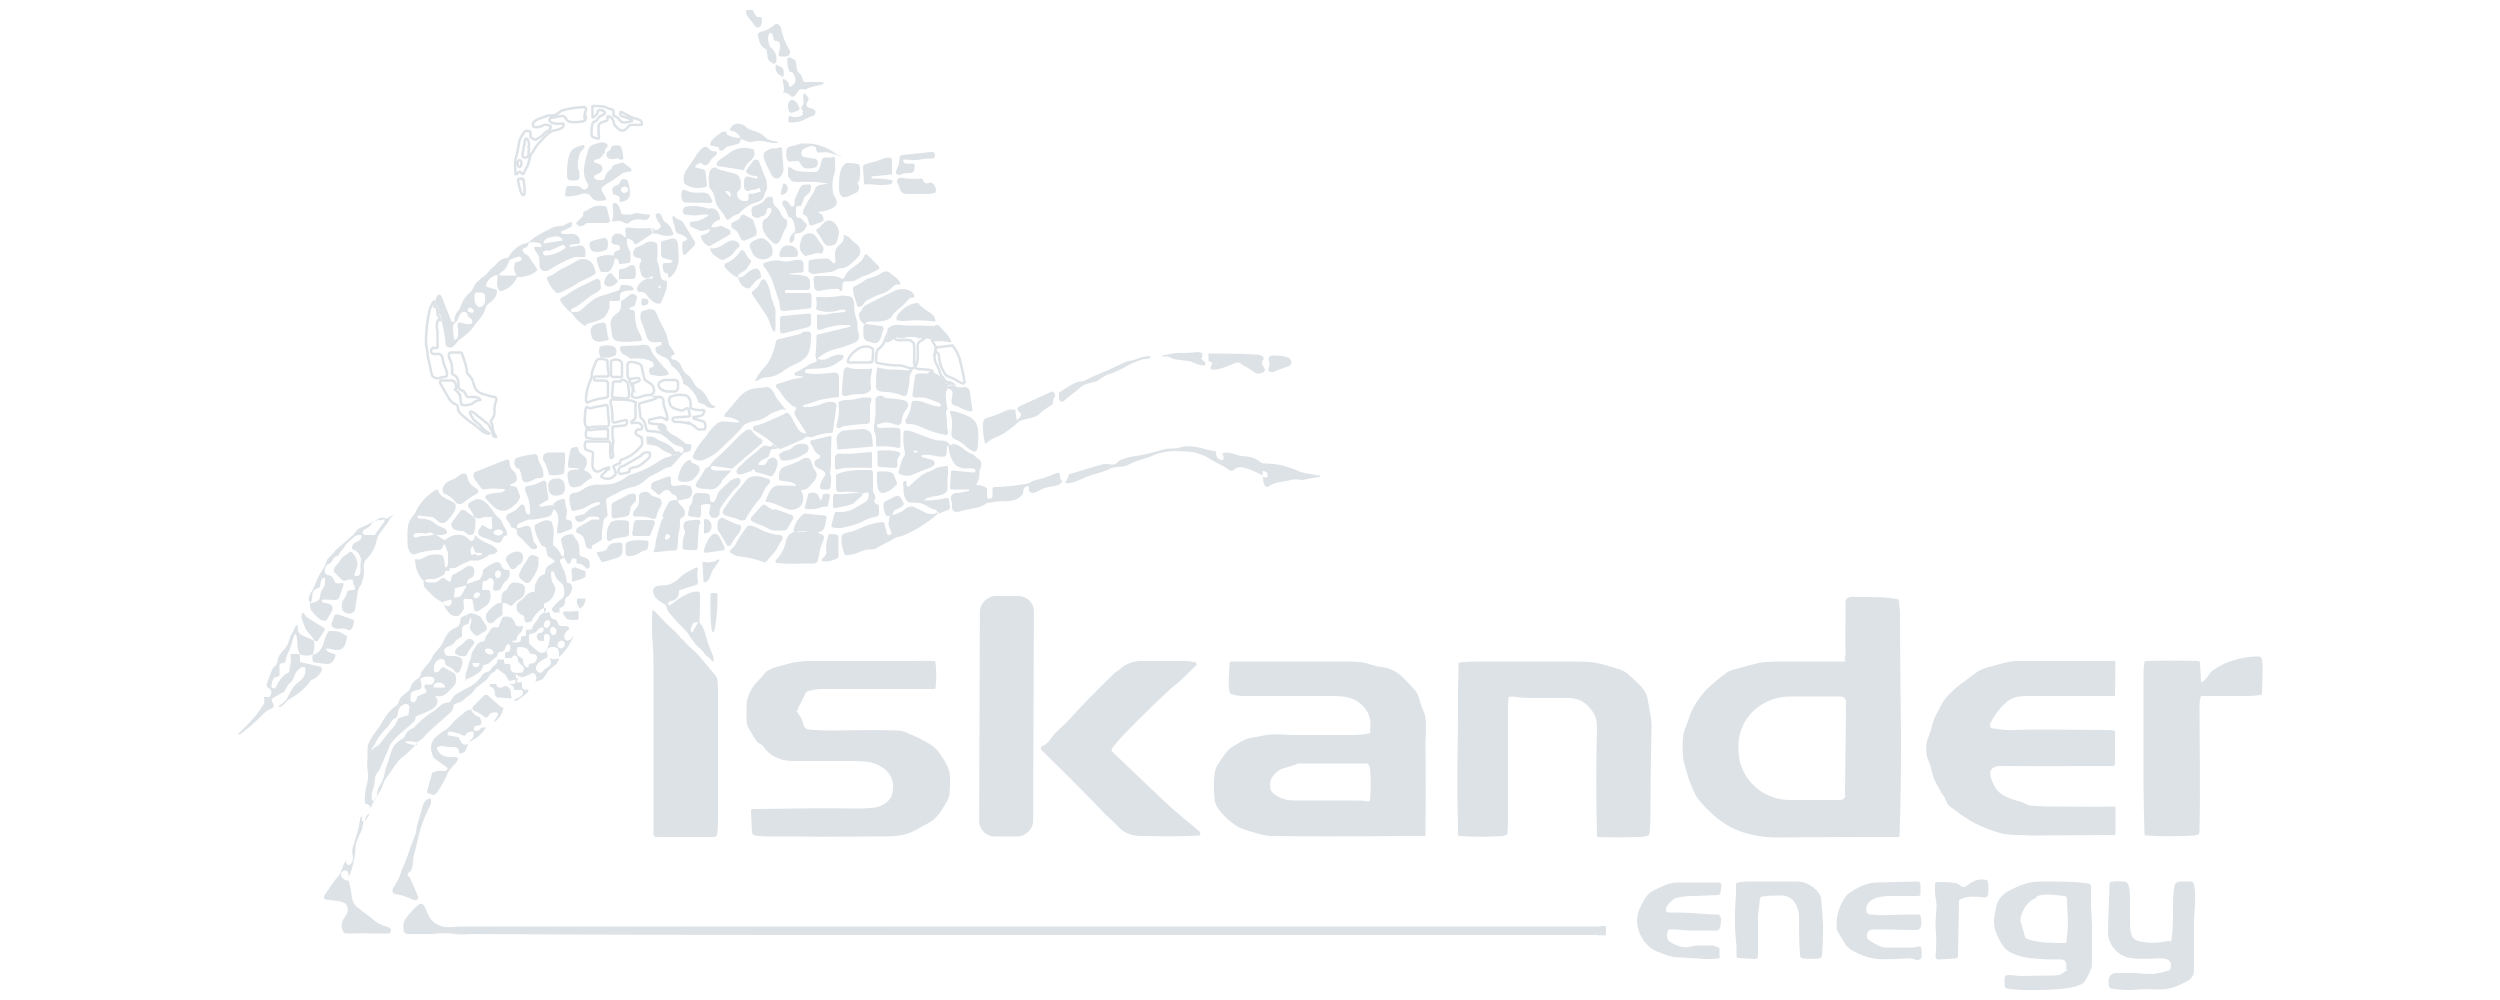 <svg xmlns="http://www.w3.org/2000/svg" id="Iskander_Energy" viewBox="0 0 500 200"><defs><style>      .st0 {        fill: none;        stroke: #dde2e7;        stroke-miterlimit: 10;        stroke-width: .5px;      }      .st1 {        fill: #df9f7a;      }      .st2 {        fill: #dde2e7;      }    </style></defs><path class="st2" d="M151.4,3.4c.2,0,.4,0,.5,0,.1,0,.3,0,.4.1,0,0,0,0,0,0,.2.7.1,1.3-.2,1.7-.3.4-.9.4-1.1,0-.5-.7-1-1.3-1.4-1.8-.3-.4-.3-.6-.4-1,0-.3.1-.5.5-.4h.8c.1.1.2.2.2.3,0,.2.2.4.4.7,0,.2.2.3.3.3Z"></path><path class="st2" d="M154.7,12.8c-.5-.5-1.1-.5-1.2-1.4,0-.3-.1-.8-.2-1.4,0,0,0-.2-.2-.2-1.1-.6-1.2-1.5-1.5-2.5-.2-.6.2-.8.7-1,1.1-.2,2-.8,2.8-1.5,0,0,.2,0,.3,0,.4.1.7.4.8.8.3,1.6.9,3.1,1.7,4.4.3.5,0,1.2-.7,1.3-.6,0-.9,0-1.1,0-.2,0-.4-.2-.4-.4,0,0,0,0,0-.1.2-.6.6-1.9,0-2.5,0,0-.2-.1-.3-.1-.2,0-.3,0-.4,0,0,0-.1-.1-.2-.2l-.3-1.1c0-.2-.2-.3-.4-.3,0,0,0,0-.1,0-.7.5-.3,2.1,0,2.7,0,0,0,.2.2.2,1,.9,1.3,1.9,1,3,0,.3,0,.5.3.6.7.2,1.1.5,1.2.9,0,.4.2,1-.1,1.3-.1.2-.1.4,0,.5,0,0,0,0,.1,0,.6.2,1,.6,1.1,1.2,0,.4.2.4.5.2l.4-.3c.3-.2.4-.5.4-.8,0-.5-.2-1-.5-1.5,0,0-.1-.1-.2-.2h-.4c-.1-.1-.2-.2-.2-.3-.3-.9-.4-1.6-.3-2.4,0-.1,0-.2.2-.2.3,0,.7.1,1,.3.9.4.3,2,1,2.7.5.4.8.9.9,1.5,0,.2.2.4.5.4.9,0,1.8,0,2.6,0,.4,0,.6,0,.7,0,.5.2.5.3,0,.5-1.1.3-2.3.4-3.3,1,0,0-.2,0-.3,0-1.2-.3-1.2.6-1.8,1.2-.2.2-.4.3-.7.2,0,0-.2-.1-.5-.4-.4-.3-.8-.4-1.2-.4,0,0,0,0,0,0,0,0,0,0,0,0,.1-.3.3-.6.2-1-.2-.8-.3-1.5-.3-1.9,0,0,0-.2-.1-.3-.2-.1-.4-.3-.6-.4-.7-.4-.8-1.4-.6-2.1,0-.1,0-.2,0-.3Z"></path><path class="st2" d="M160.7,22.4c-.3-.4-.7-.8-.2-1.3.2-.2.3-.5.2-.8-.1-.5-.1-1,0-1.4,0-.1.1-.2.2-.2,0,0,0,0,.1,0l.7.9c0,0,0,.2,0,.3,0,0,0,.2-.2.4-.3.5-.3,1,.2,1.2.5.2,1.3.2,1.4.9,0,.3-.1.6-.4.7-.6.2-1.1.4-1.6.7-1,.6-1.9.7-3.1.7-.2,0-.4-.1-.3-.4v-.6c0-.2.2-.3.3-.3,0,0,0,0,0,0,.7.3,1.4.3,2.2,0,.4-.2.5-.4.2-.8Z"></path><path class="st2" d="M158.2,22.5c-.2,0-.4,0-.4-.2,0,0,0,0,0,0h0c-.4-1.1-.2-2.1.4-2.3,0,0,0,0,0,0h0c.6-.2,1.3.5,1.7,1.6h0c0,.2,0,.4-.2.5,0,0,0,0,0,0l-1.4.5Z"></path><path class="st0" d="M117.1,23.2h0s0,0,0,0c.2.6,0,1-.7,1.1-.6.1-1.3.2-2.1.1-.6,0-.9-.3-1.2-.8-.2-.3-.5-.5-.9-.4l-2,.4c-.2,0-.3.2-.3.4,0,0,0,.1,0,.2.4.6,1.9.6,2.6.5.1,0,.2,0,.2.2.2.8-1.3,1.1-1.9,1.2-1.1.2-2.3,1.8-2.8,2.3-.9.8-1.1,1.6-1.9,2.6,0,0,0,.2-.1.3-.1.8-.3,1.4-.6,2.1-.2.4-.5.7-.6,1.2,0,.1-.1.2-.3.2,0,0,0,0,0,0-.2-.1-.3-.2-.4-.4,0-.1-.2-.1-.3,0l-.4.4c0,0-.2,0-.3,0,0,0,0,0,0-.1,0-.5-.1-1.1-.1-1.6,0-.5,0-1.1.2-1.6.2-.6.4-1.6.6-2.9.1-.8.6-1.5,1-2.1.2-.3.5-.4.8-.3,0,0,.1,0,.1,0,0,0,0,0,0,0,0,0,0,0,0,0,.2,0,.3,0,.4.3,0,.2,0,.4,0,.5,0,0,0,.2,0,.3,0,.1.2.3.6.5.3.2.5.2.7,0,.6-.4,1.1-.6,1.5-1.2.4-.4,1.4-.5,1.2-1.3,0-.1,0-.2-.2-.2-.6-.2-1-.2-1.3,0-.6.3-1.1.4-1.7.3-.3,0-.4-.3-.3-.6,0,0,0-.1,0-.2.6-.9,2.2-1.1,3-1.5,0,0,.2,0,.3,0,.8,0,1.3,0,1.6-.4.4-.3.7-.5.9-.6,1.3-.4,2.8-.6,4.4-.7.2,0,.4.2.4.4,0,0,0,0,0,.1-.1.5-.4,1.1-.3,1.6,0,0,0,0,0,0ZM105.7,29.5c.2-.6.1-1.2-.2-1.7,0-.1-.3-.1-.4,0,0,0-.1.2-.1.3l-.5,2.8c0,.4,0,.6.5.6h.2c.3,0,.5-.2.5-.5,0-.4,0-.8.1-1.4ZM103.9,33.4c.2,0,.4-.3.4-.7,0-.4-.2-.7-.4-.7h0c-.2,0-.4.3-.4.7,0,.4.2.7.4.7h0Z"></path><path class="st0" d="M126.3,24.3c.1,0,.1-.2.1-.3,0,0,0,0-.1-.1l-2-.7c-.1,0-.2-.1-.2-.3v-.3c-.1-.1,0-.2,0-.2,0,0,0,0,0,0,.3,0,.5.1.6.2.9.6,1.9,1,3,1.3.4.1.6.3.7.8,0,.2-.1.3-.3.3,0,0,0,0,0,0-1,0-1.4-.1-2,0-.4.1-.7.7-1,.9-.9.6-1.5-.2-2.1-.8,0,0-.2-.2-.2-.3,0-.6-.3-1.2-.9-1.5-.1,0-.3,0-.4,0,0,0,0,0,0,.1v.6c-.1.1-.2.2-.3.2-.6.2-1.4.3-1.5,1,0,.7,0,1.5.1,2.2,0,.3,0,.4-.3.3l-.7-.2c-.3,0-.4-.3-.5-.6,0-.8,0-1.5.2-2.1,0-.3.2-.4.5-.5.3,0,.7-.9,1.1-1.1,0,0,.3-.1.6-.3.3-.1.3-.3.2-.5,0-.1-.1-.2-.2-.2-.2-.2-.6-.2-.8-.2-.2,0-.4.2-.4.5,0,0,0,.2-.1.3l-.6.6c-.2.2-.3.1-.3-.1v-1.8c-.1-.2,0-.3.2-.3.8,0,1.8,0,2.6.3.3.2.7.3,1.1.4.2,0,.3.2.3.4,0,.2,0,.4,0,.7,0,0,0,.2.2.2.4.2.8.4,1,.8.2.3.5.5.9.5.5,0,1-.1,1.5-.3Z"></path><path class="st2" d="M148.2,27.7l-.2-.2c-.3-.8-.9-1.2-1.7-1.3-.2,0-.3-.2-.3-.3,0,0,0,0,0-.1.5-1,1.3-1.3,2.4-.9.7.2,1,.9,1.8,1.1,1.3.4,1.9.5,3,1.6.3.3.9.5,2,.7,0,0,.2,0,.4.2.1,0,.1.1,0,.1,0,0-.3,0-.8,0-.1,0-.4,0-.8-.1-1.3-.3-2.1-.4-2.5-.3-.4,0-.7.1-1.1.2-.8.1-1.4-.3-2.2-.6Z"></path><path class="st2" d="M148,27.5l.2.2c-.1.7-.3,1-.7,1.1-1,.3-1.7.4-2,.5,0,0-.2,0-.2.1l-.6.6c-.2.2-.6.2-.8,0,0,0-.1-.1-.1-.2v-.3c-.1,0-.2-.1-.3-.1l-1.3-.3c-.1,0-.2-.2-.2-.3,0,0,0,0,0,0,.3-1,1.3-1.6,2.1-2.2.2-.2.6-.3,1-.3.1,0,.2,0,.2.2v.3c.1,0,.2.2.3.2.8.4,1.5.6,2.4.6Z"></path><path class="st2" d="M121.2,29.6c-.2.3-.3.6-.2.9-.2.2-.4.5-.6.7-.4.5-.6.6-1.2.7-.3,0-.4.2-.4.4,0,.1,0,.2.2.2l1.1.4c.1,0,.2.1.2.2.6,1-.3,1.6-1.2,1.9-.2.1-.4.4-.2.6,0,.1.1.2.3.3.5.2,1,.2,1.5,0,0,0,.2-.1.2-.2.2-.8.6-1.4,1.2-1.8,0,0,.2-.1.2-.2.2-.4.3-.7.8-.8.5-.2,1-.3,1.5-.4l1.2.9c.8.6.7.9-.3,1-.6,0-1.1.3-1.6.7-.8.6-1.7,1.2-2.6,1.7-.2.1-.4.3-.8.6-.2.2-.2.5-.1.8l.8,1.4c0,.1,0,.3,0,.4,0,0,0,0,0,0-.8.2-2.2.4-2.8-.4-.3-.4-.5-.6-.6-.7-.5-.2-.9-.3-1.4-.1-1,.3-2,.5-3,.5-.3,0-.4-.1-.4-.4l.2-1.2c0-.3.2-.5.5-.5.7,0,1.2,0,1.6,0,.6,0,.9.4,1.4.7,0,0,.2,0,.3,0,.7-.3.8-.8.4-1.4-1.2-2.1-.4-4,.2-6.4.1-.6.5-1,1.1-1.2,1-.3,1.8-.7,2.6-.2,0,0,.1.1.2.2,0,.3,0,.6-.2.8Z"></path><path class="st2" d="M159.9,28.7c-.1,0-.2,0-.3,0,0,0,0,0,0,0,0,0,0,0,0,0,1.1,0,1.7,0,1.8,0,2.1,0,4.1.8,5.7,2,.4.3,1,.4,1.3.7.2.1.1.2,0,0-.9-.4-1.9-.7-2.9-.9-.6-.1-.9,0-1.6,0,0,0-.2,0-.3,0-.2-.1-.4-.4-.4-.9,0-.1,0-.2-.2-.2-.5-.3-.9-.3-1.4,0-.4.2-.7.3-.7.3-.5.1-.7.7-.6,1.1,0,.3.3.6.6.6.4.1,1,.2,1.7.3.8,0,1.1.5.9,1.3-.1.7-1.6.7-2.1.7-.9,0-1.2-.8-1.6-1.4,0,0-.1-.1-.3-.1-.4,0-.8,0-1.2.1-1.2.3-1.1-1.5-1-2.3,0-.2,0-.3.2-.4.2-.3.8-.4,1.4-.5,0,0,.2,0,.5-.2.2,0,.4-.1.6,0,0,0,0,0,0,0,0,0,0,0,0,0h0Z"></path><path class="st2" d="M124.5,31.8c-.2.2-.4.2-.5.1-.2-.2-.5-.3-.7-.2-.6.2-1.9.3-2-.6,0-.4,0-.6.2-.8.4-.1.7-.4.8-.9,0-.1,0-.2.2-.2.5-.2,1.6-.3,1.8.4.2.8.3,1.5.4,2.2Z"></path><path class="st2" d="M115.8,34c.1.7.1,1.2.1,1.4,0,.4-.4.7-.8.7,0,0,0,0,0,0h-.9c-.5,0-.8-.4-.8-.9,0-1.6,0-4.7,1.4-5.5.7-.4,1.3-.6,1.7-.7.2,0,.4.1.4.3,0,0,0,.2,0,.2-.2.3-.4.5-.6.7,0,0-.1.1-.2.2-.5,1.2-.6,2.3-.5,3.4Z"></path><path class="st2" d="M156.4,34.9c-.6,1.2-1.7,1-2.2-.1-.4-1-1-1.8-1.3-2.8-.2-.7-.4-1.3.2-1.7.4-.3.8-.5,1.1-.6,0,0,.2,0,.3,0,.6,0,1,0,1.3-.2.2-.1.5,0,.6.2,0,0,0,.1,0,.2.1,1.1.2,2.4.3,3.9,0,.3-.1.7-.4,1.3Z"></path><path class="st2" d="M139.1,33.2c0,0-.1.2,0,.3,0,0,0,0,.1,0l1.5.4c.2,0,.4.3.4.5l.3,2.6c0,.2-.1.4-.3.4-1.6.4-3,.2-4.1-.6-.1,0-.2-.2-.2-.4-.2-.9,0-1.8.6-2.6.7-1,1.3-1.8,1.6-2.4.5-.8,1-1.5,1.6-1.9.3-.2.8-.2,1,.1,0,0,0,0,0,0,.3.4.8.7,1.5.7.2,0,.3.2.3.3,0,0,0,0,0,.1-.2.4-.5.6-.9.9,0,0-.2.1-.2.2-.5.8-1,1.9-2.1.8,0,0-.1,0-.2,0l-.9.5Z"></path><path class="st2" d="M148.6,34l-5.1-.8c-.1,0-.2-.2-.2-.3,0,0,0,0,0,0,.1-.4.3-.8.7-1,.5-.3,1-.7,1.6-1.1,1.4-1.2,3.1-1.5,4.9-1,.1,0,.3.1.3.3.6,1.9-1.6,2.1-1.9,3.7,0,.1-.1.2-.3.2Z"></path><path class="st2" d="M180.7,32.2c0,0,0,.2.1.3.3.3.8.3,1.6.2.4,0,.6.1.5.6v.7c-.2.4-.4.6-.8.6-.7,0-1.3,0-1.9.3-.4.2-.8.1-1-.3,0,0,0-.2,0-.3.4-.9.7-1.8.7-2.7,0-.3.2-.6.5-.6l5.9-.6c.4,0,.7.1.7.6h0c0,.5-.1.7-.5.7-.8,0-1.5,0-2.4.2-1,.2-2,.1-3.1,0-.2,0-.3,0-.4.2Z"></path><path class="st2" d="M174.3,35.2v.2c0,.1,0,.2.1.3,0,0,0,0,0,0,1.3,0,2.5,0,3.8.3.4,0,.4.3.2.6-.1.2-.3.3-.7.3-1,.2-2,.1-3,0-.6-.1-1,0-1.6,0-.2,0-.3-.1-.3-.3l-.2-3.1c0-.4.2-.6.5-.7.7-.2,1.5-.4,2.3-.6.6-.2,1.5-.7,2.4-.7.3,0,.6.2.6.5v2.5c.1.2,0,.4-.2.4l-3.9.4c0,0-.1,0-.1.1Z"></path><path class="st2" d="M158.2,35.8c-.4-.1-.6-.4-.6-.8v-1.2c0-.4.2-.5.5-.3.6.4.8.6,1.4.7,1.3.2,2.4.2,3.3.2.5,0,.8-.1,1-.6.3-.6.4-1.1.5-1.5,0-.5.3-.8.8-.8h1.2c.5-.2.8,0,.7.6,0,.7.1,1.5,0,2.2-.1.4-.2.7-.3,1-.3,1.2-.3,2.4,0,3.6,0,0,.2.4.5.9.2.4.2.8,0,1.2-.4.8-2.4,1.3-3,1.3-.7,0-.7.2,0,.5.3.1.5.5.5,1.1,0,.2,0,.3-.2.4l-2.1.8c-.2,0-.5,0-.5-.2,0,0,0,0,0,0,0-.1-.2-.5-.4-1.2,0-.2-.1-.3-.1-.3-.1-.2-.2-.2-.3-.3-.4,0-.6-.4-.5-.7,0,0,0-.1,0-.2,0-.1.3-.6.7-1.4.5-1.1,1.4-2,1.7-3,.3-.9,1.4-.9,2.4-1,0,0,.1,0,.1,0,0,0,0,0,0-.1,0,0,0,0-.1,0-1.9-.4-3.8-.4-5.8-.3-.4,0-.9,0-1.5-.3Z"></path><path class="st2" d="M151.7,37.6c-.2.1-.4.3-.6.3-.6,0-1,.2-1.4.3,0,0-.2,0-.3,0-.4-.2-.6-.5-.6-.8,0-.6,0-1.1.1-1.6,0-.3.4-.5.7-.5,0,0,0,0,0,0l1.6.4c.1,0,.2,0,.3,0,0,0,0-.1,0-.2,0-.2-.1-.3-.3-.3-.7,0-1.3-.2-1.8-.6-.2-.1-.3-.4-.1-.6,0,0,0,0,0,0l1.3-1.8c.2-.3.6-.4,1-.2,0,0,.2.2.2.3.2.5.4,1,.6,1.5,0,.3.3.8.6,1.5.3.6.4,1.4.4,2.3,0,.2-.1.5-.3.8,0,0-.2.4-.3.9-.4,1.2-2.3,1.2-3.2,1.9-.9.6-1.3,1-1.4,1.1-.2.3-.5.5-1.1.7-.3.1-.8.4-1.2.8-.2.2-.5.2-.7,0,0,0,0,0,0-.1-.6-1.3-1.9-2.3-2.1-3.4-.2-1-.3-1.8-1.1-2.6,0,0-.2-.3-.2-.6,0-1.1-.4-3.2,1-3.6.1,0,.2,0,.3,0,.2.1.4.3.7.4,1,.3,2,.5,3,.8,1.4.3,1.5,1.7,1.3,2.9,0,.3-.3.5-.6.8,0,0-.1.1-.1.2,0,1.1.7,1.7,1.9,1.6.2,0,.4-.2.4-.4,0,0,0,0,0,0v-.8c0-.1,0-.3.2-.3,0,0,0,0,.1,0,.5.2,1.1-.1,2.1-.4.1,0,.1,0,0-.2l-.2-.5c0,0-.1-.1-.2,0ZM145.1,38.4l.9,1s0,0,0,0h0c.2-.2.2-.6,0-.9h0c-.3-.3-.7-.4-.9-.2h0s0,0,0,0c0,0,0,0,0,0,0,0,0,0,0,0Z"></path><path class="st2" d="M171.5,36.3c0,.5.5,1,.3,1.5-.1.4-.3.6-.5.7-1,.5-1.7.8-2,.9-1.1.3-1.5-.7-1.5-1.7,0-1.7,0-2.9.6-4.2.3-.5.6-1,1.3-.9.7,0,1.3.1,1.9.2.1,0,.2.1.3.3.2.8.2,1.7,0,2.6,0,.3-.1.5-.1.7Z"></path><path class="st2" d="M184.5,35.9c.3.7.8,1,1.5.6,0,0,.2,0,.3,0,.4.2.7.7.9,1.4,0,.3,0,.6-.3.7-.4.1-.9.2-1.3.2-1.8,0-3.2,0-4.2,0-1.7,0-1.3-1.5-2-2.4,0,0,0-.2,0-.3.3-.5.5-.7,1.1-.5,1.2.2,2.4.2,3.6.1.3,0,.4,0,.5.3Z"></path><path class="st0" d="M104.4,35.7c.1,0,.2,0,.3.2h0c.3,1.7.3,3.1,0,3.1,0,0,0,0,0,0h-.1c-.3,0-.7-1.2-1-2.9h0c0-.1,0-.3.2-.3h.7Z"></path><path class="st2" d="M123.6,37c.6-.5.4-1.5,1.6-1.1.2,0,.3.2.4.5.3.8.4,1.5.4,2.3,0,1.1-.8,1.5-1.8,1.7-.1,0-.3,0-.3-.2,0,0,0,0,0-.1.2-.9-.4-1-1.1-1.2,0,0-.2,0-.2-.2-.2-.5-.2-.9,0-1.2,0,0,.1-.2.2-.2.4-.2.7-.3.7-.3ZM125.4,37.5c-.2-.3-.7-.2-1,0,0,0,0,0,0,0-.3.3-.3.7,0,.9.2.3.7.2,1,0h0c.3-.3.3-.7,0-.9Z"></path><path class="st2" d="M156.6,36.8c0,0,.1-.1.2-.1,0,0,0,0,0,0h0c.6.2.9.8.7,1.4h0c-.2.6-.8.9-1.3.8h0s0,0,0,0c0,0-.1-.1-.1-.2l.5-1.8Z"></path><path class="st2" d="M160.1,41.2h-1c0-.1-.2-.2-.2-.3v-.9c.6-1.4,1-2.3,1.2-2.6.3-.5,1-.5,1.6-.5s.3,0,.4.1c0,0,.1.1.1.3,0,.8-.2,1.2-.8,1.7-.3.2-.5.3-.6.7-.2.6-.4,1.1-.7,1.6Z"></path><path class="st2" d="M136.9,37.9c1,.7,2.5.7,3.6.6.7,0,1.2.2,1.5.7l.3.6c.3.6.2.8-.5.8-1.6,0-3-.1-4.3-.1-.5,0-.9,0-1.1-.6-.2-.6-.2-1.2,0-1.7,0-.2.2-.3.4-.2,0,0,0,0,.1,0Z"></path><path class="st2" d="M154.6,39.8c0,.1,0,.2,0,.2,0,0,0,0,0,0,0,.7.3,1.1.5,1.3.5.4.8.8,1.1,1.5.2.5.6.9,1,1.1,0,0,.2.1.2.2.1.6,0,1.2-.2,1.5-.3.5-.5.8-.5.9-.4.9-.5,1.6-1.1,2.1-.2.2-.6.3-.9,0-.8-.6-2.3-2.2-2.2-3.3,0-.3,0-.5,0-.8,0,0,0,0,0,0,0,0,0,0,0,0,0,0,0,0,0,0l.2-.4c0,0,.1-.2.2-.2.7-.4,1.2-1,1.4-1.9,0-.2,0-.4-.3-.4,0,0,0,0,0,0h-.2c-.2,0-.3.1-.4.3l-.2.7c0,.3-.3.5-.6.6-.3,0-.7.2-.9.4,0,0-.2,0-.3,0-.3,0-.6-.2-.9-.4,0,0-.1-.1-.1-.2,0,0,0-.3-.1-.7-.1-.6.2-1.1.8-1.2.6-.2,1.1-.4,1.5-.7,0,0,.1-.1.2-.2.1-.3.3-.5.4-.6.4-.3.9-.4,1.3-.1Z"></path><path class="st2" d="M154.7,39.9c0,0,0,.1,0,.2,0,0-.1-.1,0-.2,0,0,0,0,0,0Z"></path><path class="st2" d="M158.8,40v.9c.1,0,.2.1.3.2h1c0,0-.7.2-.7.2-.1,0-.2,0-.2.2,0,.4,0,.8,0,1.3,0,.7.2.8.8.8,0,0,.2,0,.2.1l1,1c.2.2.2.4.1.6-.4.9-1.1,1.4-2.1,1.4-.1,0-.2,0-.2.2v.6c0,0,0-.5,0-.5,0-.1,0-.2-.2-.2-.1,0-.2,0-.3,0,.6-.2.7-.9.3-2.2-.2-.7-.5-1.1-1-1.2-.1,0-.2,0-.2-.2-.2-.7-.5-1.4-.9-1.9-.2-.3-.3-.6-.2-.9,0-.2.3-.4.5-.3,0,0,.1,0,.2,0,.3.2.6.5.9,1,.1.2.3.2.5.2,0,0,.1,0,.2-.2v-1Z"></path><path class="st2" d="M130,43.2c-.3.6-.6.8-1,.8-1-.1-2.5-.4-3.2.6,0,0-.1.1-.2.1-.3,0-.6,0-1-.3-.6-.3-1.2-.3-1.9-.1-.2,0-.3,0-.3-.2.4-1,.2-2.3.1-3.1,0-.2.2-.4.4-.4,0,0,.2,0,.3,0,.6.5.9,1.1,1,1.9,0,0,0,.2.1.2.1.1.3.2.5.2,0,0,0,0,0,0,0,0,0,0,0,0,0,0,0,0,0,0,.8,0,1.3,0,1.4,0,.6-.2,1-.3,1.3-.3.8.2,1.6.3,2.4.3Z"></path><path class="st2" d="M122,44.1c0,.3-.2.5-.8.5-1.2,0-2.4,0-3.6,0,0,0-.2,0-.3,0-1,.9-1.6.9-2.1,0l1.4-1.4c0,0,.1-.1,0-.2,0-.5.2-.8.6-.9,0,0,.1,0,.2,0,0,0,0,0,0,0,.9-.8,2.1-1.1,3.4-.9.3,0,.5.2.6.5l.6,2.5Z"></path><path class="st2" d="M142.8,45.5c-.4.4-.6.5-.7.3l-1.7.4c0,0-.2,0-.3,0l-1.8-.8c-.2,0-.3-.2-.3-.4,0-.5,0-.7.5-.7,1.1,0,2-.4,2.9-1,.4-.3.3-.4-.1-.4-.6,0-1.2,0-2,.2-.4,0-1.2,0-2.3-.2-.1,0-.2,0-.3-.2-.2-.3-.2-.6,0-1,.1-.2.4-.4.7-.4,1.7-.2,3.1,0,4.2.4,0,0,.2,0,.3,0,1.2-.3,2,.8,2.1,1.9,0,.2,0,.3-.2.4-.7.2-1.2.6-1.5,1.2,0,.1,0,.2,0,.2,0,0,.2,0,.4,0Z"></path><path class="st2" d="M117.5,42.1s0,0,0,0c0,0,0,0-.2,0,0,0,.1-.1.2-.1Z"></path><path class="st2" d="M130.4,46.8c.1-.2.2-.3.3-.5,0,0,0-.2,0-.2-.2,0-.4-.3-.4-.7.5.7,1.1.8,1.7.2.2-.2.2-.5,0-.8-.5-.5-.8-1.2-.9-1.9,1.1-.8,1.3.6,1.6,1.2,0,0,.1.1.2.2.7.4,1.3,1.1,1.6,2,0,0,0,.1.1.2.1.1.1.3,0,.4,0,0-.1.2-.2.2-1.1.2-2.1,0-3.1-.4-.2,0-.5,0-.9,0Z"></path><path class="st2" d="M151.3,46.8c0,.2-.2.4-.5.5-.9.4-1.4.6-1.5.7-1.3.6-1.3-1-1.8-1.6-.5-.6-1.5-.6-1.2-1.7,0,0,0-.2.2-.2.7-.4,1.4-.5,1.6-1.2.1-.3.5-.5.8-.3,0,0,0,0,0,0l1.5.8c0,0,.2.1.2.2.3.9.9,2.1.7,2.8Z"></path><path class="st2" d="M137.3,47.6c-.3-.4-1.1-.7-1.7-.9-.2,0-.4-.3-.5-.6-.1-.6-.3-1.3-.5-1.9-.1-.3-.2-.7,0-1,0-.1.1-.2.2,0l.5.5c0,0,.1.1.2.1l.9.4c0,0,0,0,.1.1l2.5,4.1c.1.2,0,.5-.1.7l-1.8,1.8c-.1.1-.4.1-.5,0,0,0,0,0,0-.2-.2-.6-.2-1.3-.1-2.2,0-.1,0-.2.2-.2l.6-.3c.1,0,.2-.2.1-.3,0,0,0,0,0,0Z"></path><path class="st2" d="M164.6,44.8c.5-.7,1.1-.9,1.9-.5.6.3.9.9,1.2,1.6.1.3.2.6,0,1-.2.8-.1,1.9-1.3,2.2-.8.2-1.4,0-1.8-.8-.4-.8-.9-1.5-1.3-2-.1-.1,0-.3,0-.4,0,0,0,0,0,0,.4-.3.8-.5,1.2-1.1Z"></path><path class="st2" d="M114.2,44.9h.3c0,.1,0,.1,0,.2-.4.4-1.1.7-2,1.1-.2,0-.3.1-.3.2,0,.3.3.4.6.4.4,0,.8,0,1.1,0,1.1-.2,2,.3,2.1,1.5,0,.3-.2.5-.5.5-.4,0-.8,0-1.2.1-.2,0-.3.1-.4.2,0,.1,0,.2,0,.2.9.2,1.6-.3,2.3-.2,1,.1,1,1.6.8,2.3-.4,0-.8.1-1.2,0-.5,0-.9,0-1.1.1-1.7.6-3.3,1.5-4.9,2.5-.8.5-1.8.2-1.9-.9,0-.7,0-1.2-.1-1.5,0-.5-.3-.8-.7-1.4-.5-.8-.3-1,.6-.8,0,0,.2,0,.5,0,.1,0,.1,0,.1-.2,0-.9-1.8-.8-2.4-.7-.1,0-.2.1-.2.2,0,.5-.3.8-.8.9,0,0-.2,0-.2.1-.6.6.4,1.1.9,1.4,0,0,0,0,.1.1l1.7,2.6c0,0,0,.2,0,.3-.8.9-2.9,1.4-3.8,1.3-.1,0-.2,0-.2.1-.6,1.3-1.6,2.2-3,2.7-.3.1-.6,0-.7-.3-.5-.8-.2-1.8-.2-2.6,0-.1,0-.3-.2-.3,0,0,0,0,0,0-1,.3-1.7.9-2.1,1.9,0,.2,0,.4.2.5,0,0,0,0,0,0l1.8.5c.1,0,.2.2.2.3,0,1.2-.9,2-1.9,2.7-.1.1-.3.4-.4.7-.3,1.5-1.4,2.3-2.3,3.6-.7,1.1-1.8,1.9-2.6,2.5-.6.4-.9.9-1.3,1.4-.5.5-1.3.6-1.7,0,0,0,0-.2-.1-.3-.1-1.7-.5-3.5-.9-5.1,0-.4-.2-.8-.5-1.1,0,0,0-.2,0-.3,0-.4,0-.9-.3-1.3,0,0,0,0,0,0,0,0,0,0-.1,0,0,0-.1,0-.1,0,0,0,0,0,0,0v-1c0-.3,0-.6.3-.9.1-.2.4-.2.6-.1,0,0,.1.1.2.2l2,5.1c0,0,0,.1.2.1.1,0,.2,0,.3,0,.1,0,.1,0,.1-.2,0-.7.1-1.3.6-1.9.3-.4.5-.6.5-.7.4-1.3,1.1-2.4,2-3.1.7-.6.7-1.3,1.2-1.9.6-.6,1.2-1.1,1.8-1.5.6-.5.9-1.1,1.5-1.6,1-.7,1.4-1.9,2.9-1.9.1,0,.2,0,.3-.2.5-.9,1.2-1.6,2.1-2.2.6-.4,1.3-.5,1.8-.7.2-.1.5-.3.9-.7.2-.2.5-.4,1-.7,1.6-.9,2.6-1.4,3-1.6.9-.4,1.8-.1,2.6-.6.5-.3.9-.5,1.4-.5ZM108.7,48.7l3.8-.6s0,0,0,0c0,0,0,0,0,0h0c0-.6-.8-.9-1.6-.8l-.9.2c-.8.1-1.4.7-1.3,1.3h0s0,0,0,0ZM109.7,50.1c-.4,0-.7,0-1,.2,0,0-.1.1-.1.2,0,.4.2.6.4.6,1.4,0,2.8-.6,4.1-1.5,0,0,0-.1,0-.2-.2-.4-.5-.5-.9-.3-.3.1-.8.4-1.7.8-.4.2-.7.3-.9.3ZM102.9,52.7c0,0,0-.2.2-.2l.9-.3c.2,0,.3-.2.3-.4h0c0-.4-.3-.5-.6-.5,0,0,0,0,0,0l-1.6.6c0,0-.2.1-.2.2-.3.5-.5,1.5-1.1,1.9-.3.2-.6.5-.8.7-.3.3-.2.4.2.4h3.1c.1,0,.1,0,0-.1-.5-.6-.6-1.4-.3-2.3ZM96.6,58.5h-1.2c-.3,0-.5.3-.5.6,0,0,0,0,0,0v.7c0,.9.5,1.6,1.1,1.6h0c.6,0,1.1-.7,1-1.6v-.7c0-.3-.3-.5-.6-.5,0,0,0,0,0,0ZM93.6,61.8c-.2.3,0,.5.2.6.5.2.8.2.9,0,.1-.3,0-.5-.5-.8-.3-.2-.5,0-.6.2ZM91.3,64.4c-.2,0-.4.3-.6.5-.1.2-.1.5-.1.9,0,.6.1,1.2.2,1.9,0,.2.2.3.3.2,0,0,0,0,0,0,.8-.3.5-2.1.4-3,0-.2.1-.4.3-.4,0,0,0,0,.1,0,.5,0,1.5.5,2.2.3,0,0,.2,0,.2-.1.2-.2.2-.4.1-.7,0-.1-.2-.3-.4-.4-.3-.2-.5-.5-.6-.9,0,0,0-.2-.2-.2-.6-.3-1,0-1.3.6-.2.4-.4.8-.5,1.1,0,0-.1.1-.2.2Z"></path><path class="st2" d="M142.1,45.8c0,.2.3,0,.7-.3l1.3-.3c0,0,.2,0,.3,0l1.4.7c.3.1.4.5.3.8,0,.1-.1.2-.3.3l-3.8,2.2c-.1,0-.2,0-.3,0-.8-.4-1.3-1-1.5-1.8,0-.2,0-.3.2-.4,0,0,0,0,0,0,.7-.2,1.5-.3,1.6-1.2Z"></path><path class="st2" d="M130.1,45.5c0,.4.2.6.4.7,0,0,.1,0,0,.2,0,.2-.1.3-.3.5l-2.9,1.9c-.1,0-.3,0-.4,0,0,0,0,0,0,0-.2-.6-.7-1-1.5-1.1l-.2-.6c-.1-.5-.2-.9-.1-1.3,0-.2.2-.4.5-.3,1.5.2,3,.2,4.4.1Z"></path><path class="st2" d="M125.3,47l.2.6s0,0,0,0c0,0-.1,0-.1,0-.1.8,0,1.6.4,2.2.2.5.4.8.3,1.1,0,.9,0,1.4-.1,1.5,0,.1-.1.2-.2.2l-1.7.2c-.2,0-.3,0-.3-.2,0-.3-.2-.6-.4-.8-.1-.1-.3-.2-.4,0,0,0-.1.1-.1.2-.1.7-.6,2.3-1.4,2.4-.5,0-.9,0-1.2,0-.1,0-.2,0-.2-.2-.2-.3-.9-2-.7-2.6,0,0,.1-.2.2-.2,1.1-.4,2.1-.5,2.9-.3.2,0,.3,0,.3-.2,0-.5.3-.7.7-.8.4,0,.5-.2.5-.6,0-.3-.2-.5-.5-.5,0,0,0,0,0,0-.5,0-.9-.2-1.2-.4,0-.5,0-1,.2-1.3.2-.4.6-.6,1-.6.6,0,1,.2,1.4.7,0,0,.1,0,.2,0,0,0,.1-.1.1-.2Z"></path><path class="st2" d="M163.4,50.6l-2.3.6c0,0-.1,0-.1,0-1.3-1.1-1.2-1.9-.7-3.4.1-.4.4-.7.7-.9,1-.5,1.8-.3,2.4.7.3.5.6,1,1.2,1.7.3.5,0,1.8-.8,1.3,0,0-.2,0-.3,0Z"></path><path class="st2" d="M158.4,46.7c0,0,.2,0,.3,0,.1,0,.2,0,.2.2v.5c0,.5-.2.9-.5,1.1-.2.1-.4,0-.5,0,0,0,0-.2,0-.3,0-.7.3-1.2.6-1.4Z"></path><path class="st2" d="M166.5,52.6c.4.2.6,0,.6-.4-.1-1.2-.4-2.4.9-3.3.6-.5.9-1.1.7-1.8,0-.1,0-.2.1-.1,1.1.2,1.3.9,2,1.4.5.4.8.6,1,.9.5,1,.3,1.7-.6,2.5-1,1-1.8,1.9-3.4,1.9-.3,0-.8.5-1.2.6-1.2.3-2.3.2-3.6.5-.4,0-.8,0-1.2-.4,0,0-.1-.1-.1-.2v-1.7c0-.2,0-.4.3-.5.9-.2,2-.3,3.2-.3.7,0,1,.5,1.4.9,0,0,0,0,.1,0Z"></path><path class="st2" d="M121.6,48.5c0,.5,0,.9-.2,1.3,0,0-.1.2-.2.2-1,.4-2.8.8-3.2-.4-.2-.8-.2-1.3.7-1.5.5-.1,1-.3,1.5-.4.9-.3,1.3,0,1.4.8Z"></path><path class="st2" d="M151.8,47.7c1.2-.4,2.4,1.1,2.7,2,0,.2,0,.6,0,1,0,.3-.3.6-.6.8-1.1.6-2.1.5-3.1-.4-.2-.2-.4-.7-.8-1.6-.4-1,1-1.5,1.8-1.8Z"></path><path class="st2" d="M134.4,52.3c.2,0,.2-.2,0-.2l-1.7-.5c-.3,0-.5-.4-.5-.7v-2.3c0-.2.1-.3.3-.4l2-.5c0,0,.2,0,.3,0,.5.2.8.6.8,1.3.2,2,.2,3.2,0,3.8-.2,1-.7,1.9-1.5,2.6-.1.1-.4.1-.5,0,0,0,0-.1,0-.2v-.3c0,0,0-.2-.1-.2-.6,0-.9-.5-1-1.2,0-.4,0-.7.2-.8,0,0,.2-.1.3-.1.6,0,1.1,0,1.5-.2Z"></path><path class="st2" d="M142.2,49.7c.6,0,1.2-.1,1.8-.4,1.1-.5,2.3-2,3.7-.7.3.2.3.6,0,.9,0,0,0,0,0,0-.5.4-.8.8-1.1,1.2-.4.6-1.2.9-2,1.3-.1,0-.2,0-.3,0-.5-.3-1-.6-1.5-1-.5-.4-.6-.7-.8-1.3,0,0,0-.2.1-.2,0,0,0,0,0,0Z"></path><path class="st2" d="M131.9,60.7c-.2,0-.4,0-.6,0-.5-.2-.9-.5-1.3-.9-.6-.6-.8-1.5-2-1.4-.3,0-.6-.2-.6-.6,0,0,0-.1,0-.2.3-1,1.3-1.6,2-1.9,0,0,.2,0,.3,0h.7c.1,0,.2,0,.2-.2h0c0-.2,0-.3-.1-.2-.2,0-.4.1-.6.2-.6.3-1.3.1-1.6-.5-.2-.6-.6-1.7-.3-2.3,0-.2.2-.3.2-.4.1-.2,0-.5-.2-.7,0,0-.1,0-.2,0-.8,0-1.4-.5-1.1-1.4.4-1,1.2-.8,1.9-1.3.9-.6,1.6-.8,2.5-.4.3.1.4.4.4.8,0,1,0,1.6,0,1.9,0,0,0,.2-.1.6,0,.2,0,.5.2.7,0,0,0,.2.1.3l.5,2.7c0,.2.2.4.4.5l.7.2c0,0,.1,0,.1.2,0,.6,0,1.2-.2,1.6-.3,1-.7,2-1.3,3ZM131.9,57.7c0,0,.2-.1.2-.3,0-.2,0-.3-.2-.3h0c0,0-.2.1-.2.3,0,.2,0,.3.2.3h0Z"></path><path class="st2" d="M156.4,51.5c-.3,0-.5-.2-.5-.5,0,0,0,0,0,0h0c0-1,.6-1.9,1.5-1.9h.5c.9,0,1.7.7,1.7,1.7h0c0,.3-.2.6-.5.6h-2.7Z"></path><path class="st2" d="M147.6,55.2c0,.1,0,.2.2.3,0,0,0,0,0,0,.6,0,1-.3,1.5-.8.5-.5,1.1-.8,1.7-1,.2,0,.4,0,.6.1.4.3.6.9.6,1.6,0,0,0,.2-.1.2-.9.4-1.2.9-2,1.8-.3.3-.6.4-.9.2-.9-.4-1.4-1.1-1.5-1.9,0-.1,0-.2-.2-.2-.9-.4-1.7-1.1-2.5-2-.2-.2-.1-.6,0-.8,0,0,0,0,.1,0,1.2-.5,2.2-1.3,3-2.5.2-.2.4-.3.7,0,0,0,.1.1.2.2.2.6.5,1.1,1.1,1.6.2.1.2.4,0,.6-.2.2-.4.6-.6.9-.5.9-1.7,1-2,1.8Z"></path><path class="st2" d="M167.7,57.8c-.2,0-.4-.1-.8,0-1.2,0-2.2.2-3.2.4-.4,0-.7-.2-.8-.5,0,0,0,0,0,0l-.2-2c0-.2.2-.4.4-.5,0,0,0,0,0,0,1,0,2,0,3.1,0,.9,0,1.3.1,2.1.5.2.1.5,0,.6-.2,0,0,0,0,0,0,.7-2.1,3.3-2.4,4-4.4,0-.2.2-.3.4-.2,0,0,0,0,.1,0l2.3,2.3c.2.2.2.5,0,.7,0,0,0,0-.1,0-.6.3-1.1.6-1.7.9-.5.3-.9.3-1.4.5-.5.3-1,.5-1.3.7-.7.4-1.4.2-2.2.3-.3,0-.5.3-.5.6,0,.4,0,.8-.1,1.2,0,0,0,.1-.2.1-.1,0-.2,0-.3-.2,0,0-.1-.2-.2-.2Z"></path><path class="st2" d="M110.7,54.9c.5-.4,1-.8,1.6-1.1.9-.4,2-1,3.2-1.7.7-.4,1.4-.4,2.3,0,.8.4,1.2,1.6,1.3,2.4,0,.2,0,.3-.2.4-.5.3-1,.6-1.5.8-.9.4-1.6.7-2.1,1.1-1,.7-1.9,1-3,1.6-.6.3-1,.3-1.4-.2-.6-.6-1.1-1.4-1.5-2.4,0-.2,0-.4.2-.5,0,0,0,0,0,0,.5-.2.8-.2,1.2-.5Z"></path><path class="st2" d="M157.9,54.7c-.1,0-.1,0,0,.1.1,0,.3.1.6.1.8,0,1.7.1,2.5.3.6.1.9.5,1,1.1v.9c.1.5-.1.8-.6.8h-4.1c-.2,0-.3,0-.3.3h0c0,.2,0,.3.2.3h4.6c.3,0,.5.2.5.5h0v2.1c0,.2-.2.5-.4.5l-5.2.5c-.4,0-.7-.2-.7-.6-.1-.7-.1-1.4-.4-2-.8-2.4-1.2-3.7-1.4-4.1-.5-.9-.9-1.6-1.5-2.3-.1-.2,0-.4,0-.6,0,0,0,0,.1,0,.6-.2,1.3-.4,2.1-.5,1-.2,1.6.3,2.6.2,1.3-.2,3.1-.9,3.2.5,0,.5,0,.9,0,1.3,0,.2-.2.4-.4.4l-2.5.2Z"></path><path class="st2" d="M126.5,53c.8,0,.7,1.9.6,2.3,0,.3-.3.5-.6.5h-2.3c-.3.1-.4,0-.4-.3v-1.2c0-.3.1-.5.4-.5.6,0,1.2-.3,1.7-.6.2-.2.4-.2.6-.2Z"></path><path class="st2" d="M179.2,57c-.2,0-.4.1-.6.3-.5.6-1.2,1.1-2.1,1.4-.8.2-1.8.7-3,1.3-.3.2-.5.3-.6.5-.3.5-.6,1-1.3.8-.1,0-.2,0-.2-.2-.1-.6-.3-1.1-.5-1.6-.2-.5-.2-1.1-.3-1.6,0-.3,0-.5.3-.6.9-.5,1.5-.8,2-1.2.4-.3.9-.5,1.4-.6.6-.1,1.4-.5,2.2-1,.4-.3,1-.3,1.5.1.6.5,1.8,1.2,2.1,2.1,0,.1,0,.2-.1.2h-.8Z"></path><path class="st2" d="M123.4,55.9c.2.2.1.5,0,.7,0,0,0,0,0,0h-.1c-.8.8-1.8.9-2.3.4h0c-.4-.5,0-1.5.7-2.2h.1c.2-.3.5-.2.6,0l.9,1.1Z"></path><path class="st2" d="M114.7,62.4c-.2.1-.3.2-.3.3-.9-.7-1.6-1.4-2.2-2.3-.3-.4-.2-.7.2-.9.6-.3,1.2-.7,1.8-1.1.7-.5,2.3-1.3,4.8-2.5.6-.3,1,0,1.1.5v.5c.3.6,0,1.1-.5,1.4-.6.4-1.1.6-1.6,1-.4.3-1.2,1-2.4,1.8-.5.4-.9.4-1.4.8,0,0-.1.2,0,.3,0,.2.2.2.5.2Z"></path><path class="st2" d="M154.7,60.9c.3.5.4.8.4,1.4,0,.7,0,1.7,0,3,0,.3,0,.6-.1.9,0,.1-.2.2-.3.1,0,0,0,0-.1-.1-.6-1.2-.8-2.6-1.7-3.7-.2-.3-1-1.5-2.5-3.7-.1-.2,0-.4.1-.6,0,0,0,0,0,0,.8-.4,1.3-1.1,1.7-2,0-.2.4-.4.6-.3,0,0,.1,0,.2.1,1.2,1.5,1,3.4,1.7,4.7Z"></path><path class="st2" d="M114.4,62.7c0,0,0-.2.3-.3.6,0,1.1,0,1.6-.5,1.2-1,2.4-2.3,3.9-2.7,1.1-.3,2.2-.7,3.4-1.1.2,0,.3-.2.3-.3l.2-.6c0-.1.1-.2.2-.2,1,0,1.6,0,2,.3.7.5.6.8-.3.8-.5,0-1.5.1-1.9.6,0,0-.1.2-.1.3v.8c0,.2-.2.4-.4.4,0,0,0,0,0,0h-1.2c-.3-.2-.5,0-.5.3,0,.3,0,.7,0,1.1-.4,1-.8,1.7-1.1,1.9-.5.4-1.5.8-3.1,1.2,0,0-.2,0-.3.1l-.3.3c0,0-.2.1-.3,0-1-.7-1.8-1.5-2.4-2.4Z"></path><path class="st2" d="M173,64.8h-.2c-.6-.4-1-1.1-1-1.8,0-.1,0-.2,0-.3.3-.3.5-.6.7-1,.1-.3.4-.5.9-.8,2.1-1.1,3.4-1.7,4-2,1.2-.5,1.8-1.1,3.2-1.1.8,0,2.1.5,2.3,1.4,0,.1,0,.3-.2.3,0,0,0,0,0,0-.5,0-.8.1-1.2.6-.5.6-1.1,1.2-1.8,1.7-.5.4-.9.8-1.2,1.3-.9,1.4-3.1,1.2-4.7,1.2-.3,0-.6.2-.8.5Z"></path><path class="st2" d="M171.3,65.6c.3.5.5,1.1.5,1.6,0,.7-.3,1.1-.8,1.3-1.6.6-2.4,1-3.9,1.3-1.2.3-2.4.9-3.5,1.8,0,0,0,.1,0,.2.6.2,1.2.2,1.7,0,1.2-.7,2.3-1,3.2-.8.1,0,.2,0,.2.2,0,.2,0,.4-.3.7,0,0-.4.3-1.3.9-1.5,1-3.6.9-5.4,1-.4,0-.8.2-.7.6,0,.1,0,.2.2.2,1.9.4,3.8.1,5.7-.1.4,0,.8.2.9.7,0,0,0,0,0,.1v4.1c-2.1.2-3.4.5-3.9.6-1.1.4-2.1.7-2.8.9-.2,0-.3.1-.3.1-.4.3-.3.4.2.4.7,0,1.2,0,1.6-.1,1.5-.2,2.7-1.3,4.3-.8.2,0,.4.3.4.6l-.7,5.1c0,.3-.2.4-.5.4-1.1,0-2.3.3-3.6.8,0,0,0,0-.1,0h-.9c0-.1-.2-.1-.3,0-.2.1-.4.4-.7.5-1.2.5-2.8,1.3-4.4,1.9-.6-.2-1-.5-1.4-1-1.2-1.1-2.6-2-4-2.8,0,0-.1-.1-.1-.2,0-.4.1-.6.5-.7.8-.1,1.5-.4,2.2-.7,1.4-.6,2.8-1.2,4.1-1.9.8.4,1.1,1.4,1.4,1.9.7,1.1.8,2,2.2,2.3.1,0,.2,0,.2-.1,0,0,0-.1,0-.1l-2.3-3.6c0,0,0-.2,0-.3,0-.3.1-.5.3-.7,0-.1,0-.3,0-.4,0,0,0,0,0,0-.4-.2-.6-.3-.7-.3-1-.8-1.9-1.8-2.5-2.9-.2-.3-.5-.6-.7-.8-.2-.2-.2-.5,0-.6,0,0,.1,0,.2-.1.6-.2,1.5-.5,2.8-.9.8-.2,1.5-.2,2.3-.5.1,0,.1-.1,0-.1l-1.5-.2c0,0-.2,0-.2-.2,0-.2,0-.4.3-.5.8-.3,1.6-.8,2.5-1.4.3-.2.8-.4,1.4-.6.2,0,.3-.3.2-.5,0,0,0,0,0,0-.1-.2-.2-.5-.2-.8.1-1.2.2-2.5.2-3.9,0-.2.1-.3.3-.3l6.2-1.5c.5-.1.5-.3,0-.4-.2,0-.5,0-1.1,0-1.6,0-3.1.4-4.7,1-.2,0-.5,0-.6-.3,0,0,0,0,0-.1v-2.3c-.1-.2,0-.3.2-.4,0,0,0,0,0,0,.5,0,1.1.1,1.6,0,1.2-.3,2-.3,3.7-.5,0,0,.1,0,.2-.1,0,0,0-.2,0-.2,0,0-.1-.1-.2-.1-.4-.1-.7-.1-1,0-1.4.5-2.9.5-4.5,0-.1,0-.2-.2-.2-.3.2-.6.2-1.3,0-1.9,0-.2,0-.4.3-.4,0,0,0,0,.1,0,1.6.1,3.3,0,4.9-.3.1,0,.2,0,.3,0,.1,0,.2.1.4.1,0,0,.2,0,.3,0,.8,0,1.2.4,1.3,1.3,0,.8.1,1.3.1,1.6,0,.9.5,1.7.6,2.6,0,.5-.1.8.2,1.4Z"></path><path class="st2" d="M124.3,60.2l1.9-1.4c0,0,.2,0,.3,0,.4,0,.7.2.9.5,0,0,0,.2,0,.3l-.4,1.4c0,.1,0,.2-.2.2l-.7.3c0,0-.1,0-.2.1,0,0,0,0,0,.1,0,.1,0,.2.2.2.4,0,.7.2.9.5,0,0,0,.2,0,.3,0,1,.1,1.9.4,2.8.2.6.7,1.4,1,2.3,0,.2,0,.3-.2.4,0,0,0,0,0,0-1.1,0-4.7.6-5.5-.4-.3-.4-.4-1.6-.5-2.2-.3-1.5.1-2.2,1.3-3,.7-.5.8-1.6.7-2.4,0,0,0,0,0,0Z"></path><path class="st2" d="M128.3,60c0-.2.1-.3.3-.3,0,0,0,0,0,0h.2c.5,0,.9.2.9.6,0,0,0,0,0,0h0c0,.5-.4.8-.9.8h-.2c-.2,0-.3-.1-.3-.3,0,0,0,0,0,0v-.8Z"></path><path class="st0" d="M86.9,60.3v1c.1,0,.2,0,.2,0,0,0,0,0,0,0,0,0,0,0,.1,0,0,0,0,0,0,0,.2.4.3.9.3,1.3,0,0,0,.2,0,.3.3.3.4.7.5,1.1-.1,0-.2,0-.3,0,0,0-.1,0-.2.2-.2.7-.2,1.3,0,2,0,0,0,.2,0,.3v2.7c.1.2,0,.4-.2.4,0,0,0,0-.1,0h-.4c-.1-.1-.2-.1-.3,0-.2.2-.3.4-.3.6,0,.3.2.5.5.6,0,0,0,0,0,0h1.1c.3,0,.5.2.6.5.2.5.2,1.1.4,1.6.3.6.5,1.2.6,1.8,0,.3,0,.6-.4.7,0,0,0,0,0,0-.5,0-.9.1-1.1.2-.8.2-1.5-.2-1.6-.9-.2-1.1-.4-1.9-.5-2.4-.2-.6-.3-1.2-.3-1.6,0-.7-.3-1.4-.3-2.2,0-2.1.2-4.2.7-6.4.1-.6.4-1,.7-1.6Z"></path><path class="st2" d="M184.3,61.3c.3.3.8.7,1.5,1.1.8.5,1.1.8,1.3,1.7,0,.1,0,.2-.2.2,0,0,0,0,0,0-2.1-.3-4.1-.3-6.2-.1-.1,0-.5,0-1.2-.1-.1,0-.2,0-.2-.2,0-.4,0-.7.3-1,1-1.3,2.2-2.1,3.7-2.3.1,0,.2,0,.3,0,.2.2.4.4.6.7Z"></path><path class="st2" d="M131.9,60.7s0,0-.1,0h-.4s0,0,0,0c.1,0,.3,0,.6,0Z"></path><path class="st2" d="M143,81.3c0,.3-.3.4-1.2.2-.3,0-.5-.2-.7-.4,0,0-.1-.1-.2-.2l-1-.3c0,0-.2-.1-.2-.2-.5-1.4-1.3-2.5-2.4-3.3-.2-.2-.4-.1-.6-.3,0,0-.1-.2-.1-.2,0,0,0-.2,0-.5,0,0,0,0,0,0,0,0,0,0,0,0h0s0,0,0,0c0,0,0,0,0,0-.4-.9-.9-1.9-1.7-2.5-.4-.3-.7-.5-.7-.7-.3-.8-.9-1.4-1.7-1.6-.7-.4-1.6-.7-1.4-1.7,0,0,0-.2.1-.2.2-.1.4-.2.8-.3.2,0,.4-.2.3-.4,0,0,0,0,0,0h0c0-.3-.1-.3-.3-.3-1.2.1-2.3.3-2.7-1.2-.3-1-.7-2.1-1.2-3.3,0-.2,0-.5,0-1,0-.4.2-.7.7-.8.9-.3,2.1-.6,2.5.6.4,1,.9,2,1.5,3.1.3.6.6,1.3.7,1.9.2.8.3,1.3.4,1.4.4.5.7,1,1,1.5,0,.1,0,.3-.1.4,0,0,0,0-.1,0-.2,0-.3,0-.4.2-.2.2,0,.6.2.7,0,0,.1,0,.2,0,.6.1,1.1.5,1.4,1,0,0,.2.4.4.9.3.7.8,1,1.3,1.4.7.5,1,1.9,1.8,2.4,1.2.7,1.5,1.3,2.3,2.8.2.4.6.7,1.3.9Z"></path><path class="st2" d="M162.2,63.2v1.7c-.1.2-.3.4-.5.5l-5.1,1.3c-.3,0-.6-.1-.6-.4,0,0,0,0,0-.1v-2.5c0-.3.2-.5.5-.5l5.2-.5c.3,0,.6.2.6.5,0,0,0,0,0,0Z"></path><path class="st2" d="M121.8,67.5c0,.3-.2.6-.5.6l-1,.2c-1,.2-1.9-.3-2-1.1l-.2-.9c-.1-.7.6-1.5,1.5-1.6,0,0,0,0,0,0l1-.2c.3,0,.6.2.6.5l.4,2.5Z"></path><path class="st2" d="M173,64.8l3.3.4c.2,0,.4.2.4.5,0,0,0,.1,0,.2-.2.3-.3.7-.4,1.1v.2c0,0-.3.7-.3.7-.3.7-.9.9-1.6.6-.7-.2-1.7-.3-1.7-1.3,0-.9-.1-1.5,0-1.8,0-.2.1-.4.3-.6h.2Z"></path><path class="st2" d="M190.3,68.5l-2.8-.4s0,0,0-.1c-.3-.1-.5-.2-.8-.3-.2,0-.4-.1-.8-.2-.4-.1-.8-.2-1.3-.1h-.4c0,0-1.6,0-1.6,0-.4,0-.7,0-1.1,0h-2.3c0-.1-.2,0-.2,0-.3.5-.7.7-1.3.9-.1,0-.2,0-.2-.1v-.9c0,0,0,0,0-.2v-1.3c0,0,.1-.2.2-.2,1.1-1,2.5-.5,3.8-.5,1.7,0,3.3,0,4.8.1.5,0,.6,0,1-.2.2,0,.4,0,.6.2.5.7,1.1,1.2,1.6,1.8.3.3.6.8.9,1.8Z"></path><path class="st2" d="M160.4,66.5c.3-.2.8-.2,1.3-.2.3,0,.5.2.5.5,0,1.2,0,2.3-.4,3.5-.4,1.4-1.9,2.2-3.1,2.7-.5.2-.9.4-1.3.7-1.5,1.1-2.5,1.7-4.3,1.8-.6,0-.8.2-1.4.5-.7.4-.8.3-.4-.4.4-.7.8-1.3,1.3-1.8.7-.8,1.1-1.3,1.2-1.6.7-1.1,1.1-2.6,1.4-3.9,0-.2.2-.3.3-.4,1.2-.3,2.5-.6,3.7-.9.3,0,.7-.2,1.2-.4Z"></path><path class="st0" d="M177.3,67.2v.9c0,.1.1.2.2.1.5-.1.9-.4,1.3-.9,0,0,.1-.1.2-.1h2.3c-.6.3-1.2.3-2,0-.2,0-.3,0-.3.3,0,0,0,.1,0,.1,0,.2.2.4.4.4.7.1,1.4,0,2,0,.5,0,.7,0,1.1.4.2.1.3.4.3.7.1.9.1,2,0,3.3,0,.3,0,.5.2.7,0,0,.1,0,.2,0,0,0,0,0,0,0,.5-1.1.4-2.9.3-4,0,0,0-.2.2-.5,0-.2.2-.3.4-.4.3-.2.6-.3.9-.6,0,0,.1-.1,0-.2-.1-.1-.3-.1-.6,0,.4,0,.8,0,1.3.1.4.1.7.2.8.2.3,0,.6.2.8.3h-.3c-.2,0-.3,0-.5,0-.1,0-.1.2,0,.3,0,0,0,0,0,0l.7,1.1-.3,1.7c0,.6,0,1.1.4,1.7.3.6.5,1.1.6,1.4,0,.4.3.8.5,1.1,0,0,.3.4.8,1,0,0,.1.1.2.1.4,0,.8.1,1.1.3-.3,0-.6,0-.9.1-.3,0-.3.3-.1.7-.2,0-.4.2-.4.7,0-.3-.1-.6-.1-.9,0-.3,0-.5-.1-.6-.1-.3-.2-.5-.3-.6-.9-.9-1.9-1.5-2.9-1.5.3,0,.5,0,.8-.1,0,0,.1-.1,0-.2,0-.2-.3-.3-.5-.3-.5,0-1.3-.2-2.4-.2,0,0-.2,0-.3-.1-.3-.2-.5-.3-.8,0-.4,0-.8-.2-1.3-.3-.5-.2-.9-.3-1.3-.3-1.5,0-3-.2-4.4-.5-.2,0-.3-.2-.3-.3,0-.8,0-1.6.3-2.3,0,0,0-.2.2-.2,1.1-.9,1.1-1.3,1.5-2.4Z"></path><path class="st1" d="M187.4,68.1s0,0,0,.1c-.1,0-.3,0-.3,0h.3Z"></path><path class="st2" d="M132.5,73.3c.5.3.9.7,1.2,1.2,0,.1,0,.3,0,.4,0,0,0,0,0,0-.4.2-1,.3-1.7.3-.6,0-1.2-.2-1.7-.2-.1,0-.2,0-.2-.1-.2-.3-.3-.6-.3-.9,0-.1,0-.2.1-.3,0-.1.3-.2.6-.3,0,0,.2,0,.2-.2.1-.4,0-.6-.2-.8-.7-.4-1.6-.7-2.7-.7-.2,0-.5,0-.8,0-.3,0-.6,0-.8.1-.4-.3-.8-.5-1.1-.7-.7-.3-1-.6-1.1-1.4,0-.3.1-.5.4-.5,0,0,0,0,0,0,.7,0,1.7-.1,2.9-.1.9,0,2.2-.6,2.8.6.1.3.3.8.5,1.1.7.9,1.4,1.8,2.1,2.5Z"></path><path class="st2" d="M121.5,71.5h-1.4c-.3-.7-.4-1.4-.2-2,0,0,0-.2.2-.2.8-.3,1.6-.3,2.4-.1.8.2.9,1,.7,1.7,0,0-.1.2-.2.2-.5.2-1,.4-1.5.5Z"></path><path class="st0" d="M190.5,69.1c.8,1,1.2,1.9,1.4,2.6.4,1.6.8,3.1,1,4.7,0,.1,0,.2-.2.3,0,0,0,0-.1,0-.6-.2-1-.4-1.4-.7-.6-.5-1.6-.5-2.1-1.1-.8-1.1-1.2-2.3-1.3-3.6,0-.3-.1-.6-.4-.8,0,0-.2,0-.3,0,0,0,0,0,0,0-.1.2-.2.4-.2.7l.3-1.7,3.2-.4Z"></path><path class="st0" d="M174.1,72.5h-4.3c0,0-.2,0-.2-.1v-.3c.3-1,1.1-1.8,2.3-2.5.6-.3,1.3-.4,2-.2.5.2.8.4.7.8,0,.5,0,1.2-.1,2,0,0,0,.2-.1.2h-.3Z"></path><path class="st0" d="M91,77.9c.4.3.7.7,1,1.2,0,0,0,0,0,0h0c0-.2,0-.2,0-.1l.2,1.7c0,0,0,.2.1.2.4.2.9.2,1.7,0,.4,0,.6-.3,1-.6,0,0,.2,0,.2-.1l.8-.2c.1,0,.1,0,0-.2-.4-.5-1.6-.4-2.3-.4-.2,0-.4-.1-.5-.4-.1-.3-.3-.6-.5-.8,0,0-.1-.1-.2-.1-.5,0-.8-.4-.8-1,0-.3,0-.8-.2-1.3,0-.4-.7-.8-1-1,0,0-.1-.1-.1-.2.1-1,0-2-.5-2.9-.3-.8-.2-1.3.7-1.2.5,0,.9,0,1.4,0,.2,0,.4,0,.4.3.5,1.3.9,2.5,1,3.6,0,0,0,.2.1.3.4.4.7.8.9,1.1,0,.1.2.5.4,1.2.2.9.8,1.5,1.8,1.8.7.2,1.5.5,2.3.6.2,0,.4.3.4.5,0,0,0,0,0,0-.3.8-.5,1.7-.4,2.6,0,.5-.2,1-.7,1.6,0,0,0,.2,0,.3l.3.7c0,0,0,.2,0,.3,0,.7.3,1.3.7,1.9,0,0,0,0,0,.1,0,0,0,0,0,0-.4,0-.6-.2-.7-.6,0-.4-.1-.6-.1-.6-.4-.8-.7-1.3-.8-1.4-1.4-1.1-2.2-1.7-2.3-1.8-.2-.3-.6-.5-1-.7-.1,0-.3,0-.3.1,0,0,0,.1,0,.2.1.3.2.5.4.8.4.9,1.4,1.2,1.9,2,.4.5.9.9,1.5,1.2.1,0,.1.1,0,.1-.9.2-1.9-1-2.6-1.5-.9-.7-2.3-1.6-3.3-2.7-.2-.2-.2-.4-.3-.7,0,0,0,0,0,0,0,0,0,0,0,0,0,0,0,0,0,0s0,0,0,0c0-.1,0-.2,0-.3,0-.3-.3-.6-.6-.7-.5-.2-.9-.6-1.2-1.1-1.1-1.9-1.7-2.9-1.8-3.2,0-.2,0-.3.2-.4,0,0,0,0,.1,0h2c.3,0,.5.1.6.3.2.2.3.6.4,1.2Z"></path><path class="st2" d="M240.2,71.7c.2.2.4.5.8.7,0,0,.1.1.1.2,0,.2,0,.3-.1.4,0,0-.1.1-.2.1-1.3,0-2-.7-3.1-.9-.5,0-1.3-.2-2.4-.3-.8,0-1.3-.6-2-.6-.2,0-.5,0-.8,0,0,0,0,0,0,0h0c0-.1,0-.1,0-.2,0,0,0,0,0,0,1.2-.2,2-.5,3-.5,1.2,0,2.5,0,4.1-.2,0,0,.2,0,.5.1.2,0,.3.2.4.3,0,.1,0,.3-.1.5,0,0,0,.2,0,.3Z"></path><path class="st2" d="M242.3,72.6c0-.2-.2-.3-.3-.3-.2,0-.3,0-.3-.2v-1.1c-.1-.1,0-.2.1-.3,0,0,0,0,0,0,2.7,0,5.8,0,9.3.2.5,0,.9.1,1.3.3.2,0,.4.4.3.6,0,0,0,0,0,.1-.2.2-.3.4-.3.6,0,0,0,.2,0,.3l.5.9c.2.4,0,.6-.3.8-1.1.4-1.5.2-2.4-.5-.8-.6-1.5-.8-2.1-1.3-.4-.3-.9-.2-1.3,0-1.1.5-2.2.9-3.4,1.2-.3,0-.7.1-1,0-.2,0-.3-.2-.3-.4,0,0,0-.1,0-.1.2-.3.4-.7.3-.9Z"></path><path class="st2" d="M253.8,72.5c-.1-.6-.2-1.4.7-1.4.8,0,3.4,0,3.7,1,.3.9-.4,1.2-1.2,1.4-.9.3-1.7.6-2.3.9-.3.1-.6,0-1-.2,0,0-.1-.1,0-.3,0-.3.3-1,.2-1.5Z"></path><path class="st2" d="M230.1,71.6c-.3.1-.7.2-1,.2-.7,0-1.2.3-2,.6-.4.1-.7.3-1,.4-1.7,1-3,1.6-3.9,1.9-.8.2-1.3.5-1.7.8-.6.4-1,.7-1.3.8-1,.3-2.1.4-2.9,1-.5.4-.9.8-1.3,1.1-.6.5-1.4,1-2.1,1.7-.3.3-.7.3-.9.1,0,0-.1-.2-.2-.3,0-.3,0-.7,0-1.2,0-.1,0-.2.1-.2,1.2-.9,2.4-1.6,3.5-2.1.6-.2,1.2,0,1.8-.4,1.5-.9,3.6-1.5,5.3-2.4.2-.1,1.1-.5,2.6-1.2.6-.3,1.3-.2,1.9-.5,1-.4,2-.7,3-.7.2,0,.2,0,0,.1Z"></path><path class="st0" d="M124.4,72.8v2.4c0,.1,0,.2-.2.2,0,0,0,0,0,0h-1.5c-.3,0-.5-.2-.5-.5,0,0,0,0,0-.1,0-.3,0-.6,0-1v-1.4c0-.1,0-.2,0-.2.7-.5,2.1-.4,2.2.6Z"></path><path class="st0" d="M121.7,74.6c0,.1,0,.2,0,.3,0,.2,0,.4-.3.4h-2.3c-.2,0-.3.1-.3.4,0,0,0,0,0,0,0,.3.1.4.4.4.3,0,.8,0,1.5,0,.7,0,1,.3.9,1,0,.8,0,1.4,0,1.9,0,.3-.2.6-.6.6-1.3.1-2.4.4-3.5.9-.2,0-.3-.1-.3-.6,0-1.4.4-2.7,1-4.1.2-.4.1-.9.2-1.2.1-.6.4-1.4.8-2.3.3-.8,1.5-.5,2.1-.3.1,0,.2.2.2.3,0,.7,0,1.4.2,2.1Z"></path><path class="st0" d="M125.7,75.7l-.2-.6v-2.1c0-.3.2-.6.5-.6.8,0,1.5.1,2.2.6,0,0,.1.1.1.2l.6,2.6s0,0,0,.1c.8.7,2,.9,1.9,2.3,0,.4-.4.8-.8.8-.8,0-1.5.2-2,.4-.5.2-.9.2-1.4,0-.2,0-.3-.3-.2-.5.2-.7.3-1.4.2-2.1,0,0,0,0,0,0,0,0,0,0,0,0,0,.2,0,.4,0,.7,0,0,0,0,0,0,0,0,0,0,0,0M126.5,77.6v-.8c0-.1,0-.2.2-.2.2,0,.4-.1.7-.2.4-.1.6-.3.5-.6,0-.1-.2-.2-.3-.2l-1.8.2.8,1.9Z"></path><path class="st2" d="M174,73.6c.2,0,.3.2.4.3,0,0,0,.2,0,.3-.3,1.1-.4,2.2-.2,3.4,0,0,0,.2,0,.3-.5.7-1.3,1-2.3.9-.8,0-1.7.1-2.7.4-.4,0-.7,0-.8-.4,0-1.2.1-2.7.3-4.4,0-.4.2-.8.6-1,.7.2,1.3.4,2.1.4.9,0,1.8,0,2.7,0Z"></path><path class="st2" d="M175.7,73.6c.8,0,1.4.3,2.1.3,1.3,0,2.6,0,3.8.2.2-.2.4-.2.5-.3.3,0,.4.1.4.4-.4.4-.6.9-.6,1.5,0,1.1-.2,2.1-.5,3.1,0,.3-.4.4-.7.4,0,0,0,0,0,0-1-.4-2.1-.7-3.1-.8-.6,0-1.8,0-2.2-.5-.1-.1-.2-.3-.2-.6,0-1.2,0-2.4.2-3.6,0-.1.1-.2.3-.4Z"></path><path class="st2" d="M185.8,74.7c1.1,0,2.1.6,2.9,1.5.1.1.2.3.3.6,0,.2.1.4.1.6,0,.3,0,.6.1.9-.1,1.1,0,2.2.3,3.4,0,0,0,.2,0,.2-.2.1-.3.3-.3.6.2,1,.2,2,.2,2.8,0,.4.2.9.2,1.3,0,.2-.2.4-.4.4,0,0,0,0,0,0-1.7-.3-3.3-.8-4.8-1.5-1-.5-1.7-.7-2.8-.7-.3,0-.5-.2-.5-.5,0-.1,0-.2,0-.3.7-1.1,1.1-2.2,1.2-3.4,0-.2.2-.4.4-.4.8-.1,1.5,0,2.2.3,1,.4,1.5.6,2.7.8.3,0,.4,0,.5,0,.1-.3,0-.6-.2-.7,0,0,0,0,0,0-1.3-.5-2.3-1-3.3-1.1-.7,0-1.2,0-1.6,0-.4,0-.6-.2-.5-.6l.5-3.6c0-.4.3-.5.6-.6h2.1Z"></path><path class="st0" d="M125,76.1c.3.2.6.4.6.7.1.7.2,1.5.2,2.3,0,.3-.3.6-.6.6,0,0,0,0,0,0l-2.6-.2c-.1,0-.2-.1-.2-.2,0,0,0,0,0,0l.2-2.6c0-.2.1-.4.4-.4h1c0-.1.2-.1.2-.2.1-.2.4-.2.8,0Z"></path><path class="st0" d="M135.5,77.8c0,.3-.3.5-.5.5h-1.6c-.9-.1-1.7-.7-1.7-1.3h0c0-.6.8-1.1,1.8-1h1.6c.3,0,.5.3.5.6v1.1Z"></path><path class="st2" d="M190.7,76.9c.3.3.7.6,1.2.6.6,0,1-.2,1.5,0,.4.3.6.6.6,1,.2,1.4.3,2.5.5,3.4,0,.2,0,.4-.3.4,0,0,0,0-.1,0-.9-.2-1.7-.5-2.5-1,0,0-.2,0-.3-.1-1.6-.2-.8-1.6-.8-2.6,0-.5-.3-.7-.7-.8-.2-.4-.2-.6.1-.7.3,0,.6,0,.9-.1Z"></path><path class="st2" d="M157.2,81.7c0,0,0,.1,0,.2-.2,0-.5,0-.7,0-.2,0-.5,0-.7.2-.9.3-1.6.5-2.2,1-.5.4-1.3.9-2.1,1-1,.1-1.8.4-2.6.8,0,0-.2.1-.2.2-.4.5-.8,1-1.2,1.4-.8.8-1.9,1.9-3.4,3.3-.9.9-2,1.6-3.2,2.1-.7.3-1.2.3-1.9,0-.4-.1-.5-.4-.4-.8.4-.9.9-1.7,1.5-2.5.4-.5.9-1.1,1.4-1.8.4-.7,1-1.3,1.7-1.9.5-.5,1.1-.7,1.7-.6,1.4.1,2.2.2,2.4.2.7,0,.7-.2.1-.5-.7-.4-1.4-.5-2.2-.6-.2,0-.3,0-.3-.1,0,0,0-.2,0-.4.9-1.1,1.9-2.2,2.8-3.3.6-.8,2-1.8,3.1-1.9.9-.1,1.7-.2,2.6-.3.9,0,1.4,1.2,1.8,2,.4.8,1.2,1.4,1.7,2.3Z"></path><path class="st2" d="M203.4,84c.3-.2.6-.5.8-.9,0-.2,0-.4-.1-.5l-.4-.3c-.2-.2-.3-.5-.1-.8,0,0,.1-.1.2-.2l6.6-3c0,0,.2,0,.2,0,.2.2.4.4.4.7,0,0,0,.2,0,.3-.3.3-.4.7-.4,1.1,0,.2,0,.5-.3.6-.8.5-1.6,1-2.2,1.6-.4.4-.7.6-1.2.8-1.5.4-2.5.6-2.7.7-.6.2-1,.8-1.4,1.1-1.3,1-2.2,1.7-3.5,2.2-.8.3-1.5.7-2.1,1.3,0,0-.2,0-.2,0,0,0,0,0,0,0-.3-1.1-.4-2.1-.4-3.2,0-1-.1-1.7,1-2,.8-.2,1.6-.5,2.3-.8,1.1-.5,1.9-.9,2.9-.8.2,0,.3.1.3.3l.2,1.6c0,.2.2.3.3.3,0,0,0,0,.1,0Z"></path><path class="st0" d="M137.7,84.7c-.8-.2-1.7-.4-2.6-.3-.2,0-.3,0-.4-.2-.1-.1-.2-.2-.2-.2,0-.3.1-.5.4-.5l2.9-.2c0,0,.2,0,.2-.2,0,0,0,0,0,0l-.3-1.2c0-.2-.2-.3-.4-.2,0,0,0,0-.1,0-.2.2-.6.4-.9.4-.3,0-.7-.2-1.1-.3-.9-.2-1.3-.8-1.4-1.8,0-.3.2-.7.5-.7,0,0,.1,0,.2-.1.7-.2,1.4-.3,2.1-.2.6,0,1,.2,1.2.6.3.5.4,1.1.3,1.8,0,.1,0,.3.2.3.8.3,1.5.4,2.2.3.3,0,.5.1.3.4h0c-.1.5-.4.7-.7.8-.4,0-.8.2-1.2.2,0,0-.1,0-.2,0,0,0,0,.1,0,.1,0,.2.1.3.3.3l1.7.5c0,0,.2,0,.2.2.2.4.3.8.1,1.2,0,.1,0,.2-.2.2-.6,0-1.1,0-1.3-.1-.5-.5-1.1-.9-1.8-1.3Z"></path><path class="st2" d="M176.8,79.5c1.3.3,2.7.2,4.1.6,1.1.4.8,1.3.2,2-.5.6-.7,1.4-.8,2.3,0,.3-.3.5-.6.6-.9,0-1.6-.6-2.4-.5-.6,0-1.1.2-1.6.3-.2,0-.3.2-.3.4,0,0,0,0,0,.1.2.2.4.3.8.3,1.3-.1,2.5-.1,3.4,0,.3,0,.5.3.5.6v3c0,.2-.2.4-.4.4,0,0,0,0,0,0-1.3-.3-2.7-.4-4.1-.3-.2,0-.3-.1-.4-.3,0,0,0,0,0,0,0-.9,0-1.3,0-1.3,0-.3,0-.7-.3-1.3-.1-.5-.2-1.1,0-1.8.1-1,.2-1.6.2-1.8,0-.7,0-1.4,0-2.1v-.9c0,0,0-.2.1-.3.4-.4,1-.5,1.7-.1Z"></path><path class="st0" d="M131.2,79.4h.8c.4,0,.7.4.7.8,0,0,0,0,0,0,0,.3,0,.7.1,1,.3.8.6,1.7.7,2.6,0,0,0,.2-.1.2,0,0,0,0-.1,0-.4-.3-1-.6-1.5-.5-.5.1-1.1.3-1.8.4-.1,0-.2,0-.2.2,0,.1,0,.2,0,.3,0,.2.3.3.5.3l1.5.2s0,0,0,0c0,0,0,0,0,0h-.2s0,0,0,0h0s0,0,0,0c.7-.1,1.2,0,1.5.6-.4,0-.6-.1-.8-.2-.7,0-.8.1-.2.6,1.1.8,2.1,1.7,3.2,2.9-.5-.2-1-.6-1.6-1.2-.2-.2-.6-.5-1.2-.9-.4-.2-.8-.3-1.4-.4-.1,0-.6,0-1.4-.1-.2,0-.3-.1-.4-.3-.3-.9-.2-1.6-1.1-2.3,0,0-.1-.1-.1-.2l-.2-1.6c0,0,0-.2,0-.3-.1-.3-.1-.5,0-.8.3-.1.6-.2,1-.3.9-.3,1.7-.3,2.5-.9Z"></path><path class="st2" d="M172.2,79.5h1.7c.2,0,.4.2.4.4,0,0,0,.2,0,.2-.2.3-.3.7-.3,1.1v3c0,.3-.3.6-.7.6-1.4,0-2.8.2-4.3.4-.4,0-.7.2-1,.4-.3.1-.6,0-.7-.3,0-.1,0-.2,0-.3.5-1.5.6-2.9.4-4.2,0-.2,0-.4.2-.5.4-.2.8-.3,1.4-.3,1.1,0,2-.2,2.9-.4Z"></path><path class="st0" d="M127.1,80.9c0,.8,0,1.6,0,2.4,0,.5-.3.7-.7.9,0,0,0,0-.1.1,0,0,0,.1,0,.2,0,.1,0,.2.2.1.8,0,1.4-.2,1.8.4.2.2.2.6,0,.8,0,0-.1.1-.2.1h-.6c-.3.2-.4.5-.4.7,0,.1.1.2.2.3l1,.6s0,0,0,.1c.2.7.2,1.2,0,1.5-1,1.3-2.3,2.3-3.9,2.8-.3,0-.4.3-.4.7l-1.3.6c0,0-.1.1,0,.2.3.7.8,1.4,0,1.9-.7.6-1.5.6-2.4.1,0,0-.1-.2,0-.3,0,0,0,0,0,0l1-1c0,0,.1-.1.2-.1.1,0,.2-.1.3-.2,0,0,0-.2,0-.3,0,0-.1,0-.2,0l-.9.3c0,0-.2,0-.2.1-.8.6-1.5.6-1.9-.3-.3-.6,0-2.1,0-2.8,0-.2,0-.4-.3-.5l-1-.3c-.1,0-.2-.1-.2-.2-.2-.4-.2-.9,0-1.4,0,0,.1-.1.2-.1h1.9s2.4,0,2.4,0c.3,0,.5.2.5.5,0,0,0,0,0,0-.1.8-.1,1.7,0,2.7,0,0,.1.1.2.1,0,0,0,0,.1,0l.2-.3c0-.2.1-.3,0-.5-.2-.8-.1-1.6.1-2.5,0-.1,0-.3-.2-.6,0,0,0-.2,0-.3v-1.9c0-.1,0-.2.2-.2l2.1-.2c.3,0,.5-.2.6-.5,0-.2,0-.3,0-.3,0-.2-.1-.3-.3-.3l-2.1.5c-.2,0-.5,0-.5-.3,0,0,0,0,0-.1,0-1,0-2.2-.4-3.5,0-.3,0-.6.4-.7,0,0,.1,0,.2,0,1.2,0,2.3,0,3.4.2.3,0,.7.2,1.1.4Z"></path><path class="st0" d="M117.5,85.4h-.2c-.6-.6-.3-2.5-.2-3.3,0-.4.1-.6.3-.7.5.4,1,.3,1.5,0,0,0,.1,0,.2,0l2.1-.4c.1,0,.2,0,.3.2,0,0,0,0,0,0l.3,3.5c0,.4-.1.6-.5.6-.9,0-1.9,0-2.9.1-.3,0-.5.1-.8.3Z"></path><path class="st2" d="M157.3,82c0,0,0,0,0,0,0,0,0-.1,0-.2v.3Z"></path><path class="st2" d="M191.3,82.3c.7.4,2.3.7,3.1,1.4,1.5,1.1,1.3,3.1,1.2,5,0,.6-.1,1.1-.3,1.4-.1.2-.4.3-.6.2-.4-.2-1.1-.6-1.5-1-.6-.6-1.3-1.1-2.1-1.4-.7-.3-.9-.7-.8-1.3.1-1.2.3-2.8-.3-4,0-.1,0-.3.1-.4,0,0,0,0,0,0,.4,0,.8,0,1.1.2Z"></path><path class="st2" d="M133,85.5c.4.5.9,1.1,1.5,1.4,1,.5,1.9,1.2,2.7,1.9,0,0,.2,0,.2,0,.5,0,.8,0,.9.3l-.2,1c0,0,0,.1-.2.2l-1,.2c0,0-.1,0-.2.1l-2.5,2.8s0,0-.1,0c-1.3.1-1.9.9-2.9,1.3-.8.4-1.4.6-2.1,1.3-.7.7-1.6,1.2-2.5,1.4-.8.1-1.6.4-2.4.8-1,.6-1.9.9-2.7,1.4-.2.1-.3.3-.3.5l.3,2.7c0,.1,0,.2,0,.3-.1.2-.3.4-.5.5,0,0-.1.1-.2.2-.3,1.5-.5,2.7-.4,3.7,0,.3-.1.6-.4.7l-1.4.8c-.1,0-.2.1-.2.3v.3c-.2.1-.2.2-.3.2-.6,0-.9-.3-1-.9-.3-1.1-.2-1.7-1.4-2.2-.3-.1-.5-.3-.5-.4,0-.3.1-.6.4-.8l2.8-1.6c0,0,.2,0,.3,0h1c.1,0,.2,0,.2-.2,0,0,0,0,0,0,0,0,0,0,0,0-.1-.2-.3-.3-.5-.3-.5-.1-1.5-.2-2,.2-.8.7-1.9,1.4-2.4,0,0-.1,0-.3.2-.4,0,0,0,0,0,0,0,0,.5-.1,1.3-.3.3,0,.6-.3.9-.6.6-.6,1.4-1,2.3-1.3.2,0,.3-.2.3-.4,0,0,0,0,0,0,0-.1-.2-.2-.3-.2-.8.1-1.5.4-2.1.8-.6.3-1,.6-1.4.6-.6.2-1.1.3-1.5.4-.2,0-.3,0-.4-.2-.3-1-.5-1.8-.4-2.6,0-.4.3-.7.7-.8.8,0,1.5-.4,2.1-.8.4-.3.8-.5,1.1-.6.8-.2,1.2-.3,1.3-.3,1.5.1,2.7,0,3.6-.2,1-.3,2.1-.9,3.1-1.7,2.2-.6,4.1-1.5,5.9-2.7.4-.3.9-.5,1.2-.7.5-.1.9-.3,1.4-.4.3,0,.5,0,.7-.2,0,0,.2,0,.3-.1.3,0,.6-.2.9-.3.2,0,.3-.1.4-.2.2-.2.1-.6,0-.8-.4-.4-.8-.6-1.2-.8-1.1-1.1-2.1-2.1-3.2-2.9-.6-.4-.5-.6.2-.6.1,0,.4,0,.8.2Z"></path><path class="st1" d="M117.5,85.4c-.1,0-.1.2,0,.4,0,0-.1,0-.2,0,0-.1,0-.2,0-.4h.2Z"></path><path class="st2" d="M167.5,89.9s0,0,0,0c0,0,0,0,0,0l-.2-2c0-.9.6-1.7,1.6-1.8,0,0,0,0,0,0l3.6-.3c.9,0,1.8.6,1.9,1.5l.2,2s0,0,0,0c0,0,0,0,0,0l-6.9.6Z"></path><path class="st0" d="M117.5,85.8c.2.2.5.3.8.2,1.2-.2,2.2-.2,3.2-.2,0,0,.1,0,.1.1v1.8c0,0,0,.1,0,.1,0,0,0,0,0,0h-2.7l-1.4-.2c-.2,0-.3-.1-.3-.3-.1-.6,0-1.1.2-1.6,0,0,.2,0,.2,0Z"></path><path class="st2" d="M190.5,88.8c.9,0,1.7.5,2.6,1.3.6.5,1.2.5,1.8,1,.3.3.5.5.8.7.9.6.6,1.5.2,2.3,0,0,0,.2,0,.3,0,.9-.1,1.7-.6,2.4,0,0,0,.1,0,.2,0,0,0,0,0,0,.8,0,1.5.2,2,.6,0,0,.1.1.1.2v1.4c0,.4.2.6.5.5h.1c.4,0,.5-.2.5-.6v-1.3c0-.2.2-.4.4-.4,2,0,4.1-.3,6.2-.6.3,0,.6-.2.9-.3.3-.2.8-.4,1.2-.5,1.4-.3,2.8-.8,4.1-1.4.3-.1.6,0,.7.3,0,0,0,.2,0,.2,0,.4.1.8.4,1.1,0,0,0,.1,0,.2-.4.5-.9.7-1.5.8-1.2.2-2,.3-3.1.9-.4.3-.8.4-1.2.5-.3,0-.7-.1-.8-.5,0,0,0,0,0,0v-.7c0-.1-.2-.2-.3-.2,0,0,0,0,0,0-.8.2-.8.7-.9,1.4,0,.1,0,.2-.1.3-1.4,1.7-3.4,1.2-5.1,1.4-1.3.2-1.9.3-2,.3-.8.5-1.4.9-2.3,1-1.3.2-2.5.5-3.6.8-.3,0-.6,0-.9-.3-.1-.1-.2-.4-.2-.7,0-.4,0-.9-.2-1.5-.2-.6.3-1.3,1-1.3.7,0,1.5-.2,2.5-.4,0,0,0,0,.1,0h0c0-.2,0-.3,0-.3h-3.5c-.2,0-.3-.2-.3-.4,0,0,0,0,0,0l.2-3.2c0-.1.1-.2.2-.2,0,0,0,0,0,0l4.3.4c.2,0,.4,0,.4-.3,0,0,0,0,0,0h0c0-.2,0-.3-.2-.4-.9-.4-2.2.3-3.5-.6-1.1-.7-1.6-2.7-1.7-3.9,0-.2,0-.2-.2-.1h-.1c0,.1,0,.2,0,.3,0,1.1-.2,1.7-.4,1.8-.3.1-1,0-1.4,0-1.1-.3-2.1-.4-3.1-.3-.1,0-.2.1-.2.2,0,0,0,0,0,.1,0,.1.2.2.4.2,1,.3,1.6.4,1.8.5.3.1.5.5.4.8,0,0,0,.1-.1.2-.3.3-.6.5-1.2.7-1.1.4-2.1.8-3,1.2-.8.4-1.6.3-2.5,0-.4-.2-.5-.4-.3-.8.2-.7.3-1.6.7-2.3.2-.4.4-.7.5-.9,0,0,0-.2,0-.3-.3-1.2-.4-2.5-.3-4.1,0-.2.2-.4.4-.4,1.2,0,2.2.6,3.1.9,1.1.4,2.4,1,3.6,1.1.8,0,1.7,0,2.1.8,0,0,.1.1.2.2ZM183.1,90.5c0,0,.2,0,.3,0,0,0,.1,0,.1-.1,0,0,0,0,0,0,0-.2-.2-.3-.3-.3-.1,0-.3,0-.5.1,0,0,0,.1,0,.2,0,0,0,0,0,0,.1,0,.3,0,.3.1Z"></path><path class="st2" d="M144.4,96.4c-.9,1.1-1.5,1.7-2.9,1.4-.9,0-1.5-.1-2-.3-.6-.3-.3-.8,0-1.3.5-.6,1-1.4,1.4-2.2,0-.2.3-.4.8-.6,0,0,.2-.1.2-.2.3-.4.8-1.1,1.3-1.5,1.4-1.2,2.9-2.7,4.6-4.5.4-.4.9-.8,1.5-1.2.4-.2.9-.1,1.1.2.4.6,1,1.1,1.8,1.6.3.2.4.5.2.8,0,0,0,.1-.1.1l-5.8,5c0,0-.2.1-.3,0l-3.6-.5c-.2,0-.3,0-.4.3,0,0,0,.2,0,.2.2.3.5.4.9.4,1.2,0,2.2,0,3.1,0,0,0,.1,0,0,.1,0,0,0,0,0,0l-1.9,2Z"></path><path class="st2" d="M164.1,91.3s0,0-.1-.2c0,0,0-.1-.1-.1-.6-.3-1-.7-1.2-1.3-.1-.3-.4-.7-.6-1-.1-.2,0-.5,0-.6,0,0,0,0,.1,0l3.8-.9c.1,0,.3,0,.3.2,0,0,0,0,0,0-.1,2.3-.1,4.1-.1,5.6,0,.6-.3,1.5-.1,2,.3.8,0,1.5,0,2.3,0,.4-.2.6-.6.6h-.9c-.5,0-.7-.3-.6-.8.2-.6.4-1.2.8-1.7,1.2-1.7-2.3-1.3-1.9-3,.1-.4.6-.6.9-.7.1,0,.2-.2.1-.4,0,0,0,0,0,0Z"></path><path class="st2" d="M136.1,90.6c-.3.2-.6.3-.9.3,0,0-.2,0-.3.1-.2.2-.4.2-.7.2.2-.2.2-.4,0-.4-.3-.1-.7-.3-1.1-.5-.3-.1-.7-.3-1-.6-.7-.6-1.6-.7-2.5-.8-.2,0-.3-.2-.3-.4v-.9c-.1-.2,0-.3.2-.3h.9s0,0,0,0,0,0,0,0c0,0-.2,0-.3,0,0,0,0,0,0,0,0,0,0,0,0,0h0c.8,0,1.4.7,2,.9,1.2.4,2.2,1,2.9,2,0,0,.1.1.2.1.2,0,.5,0,.9,0Z"></path><path class="st2" d="M156,89.5c-.4.2-.8.3-1.3.3-.3,0-.5.1-.6.4l-.4,1.1c0,0-.1.2-.2.2-.7.3-1.5.6-1.8,1.3,0,0,0,.2,0,.2,0,0,0,0,0,0,.5,0,.8,0,1.1,0,.5-.2.6-.9,1-1.2.6-.4,1-.4,1.4,0,.3.3.4.7.3,1.1-.2.9-.5,1.7-1,2.2-.1.2-.4.2-.6.1-.8-.3-1.6-.5-2.4-.7-.4,0-.6-.3-.6-.6,0,0,0-.1-.1-.1,0,0,0,0,0,0,0,0-.2.1-.3.2,0,0-.1.1-.2.2l-1.2.4c-.6.2-.9.3-1.2.3-.4,0-.6-.3-.6-.7,0,0,0-.2.1-.3.2-.3.4-.6.6-.7.7-.5,1-1.1,1.7-1.6,1-.7,1.9-1.5,2.8-2.3.1-.1.3-.2.5-.2l1.1.2c.1,0,.2,0,.2,0,.2-.2.2-.5,0-.7.4.5.8.8,1.4,1Z"></path><path class="st2" d="M161.4,90.5c-1.7,1-3,1.7-4.9,1.6-.1,0-.2,0-.3-.1-.2-.3-.3-.6-.4-1,0,0,0-.2.1-.2.4-.3.7-.4.7-.5.6-.2,1.4-.3,1.8-.7.2-.2.4-.5.7-.6.7-.3,2.8-.6,2.6.8,0,.4-.2.6-.5.8Z"></path><path class="st2" d="M252.8,94.2c-.1,0-.3,0-.3.2,0,0,0,0,0,.1v.6c0,0,0,0,0,0-1.2-.7-2.5-1.3-3.9-1.6-.7-.2-1.3,0-1.9.5-.2.2-.5.2-.9,0-.5-.3-1-.8-1.6-1-1-.5-2.1-1.1-3.2-1.8-.2-.1-.8-.3-1.7-.6-1.3-.4-2.8-.3-4.4-.4-.2,0-1,0-2.3.3-.7.1-1.4.3-2.2.7-1.2.5-2.5.7-3.8,1.3-.5.2-1.3.7-1.9.8-1,.1-1.9,0-2.8.5-1.6.8-3.3,1-4.9,1.7-1.1.5-3,1.4-3.9,1.1-.1,0-.1,0,0-.2.3-.4.5-.8.6-1.3,0-.2.1-.3.3-.3,2.4-.7,4.5-1.4,6.4-1.9.6-.2,1.2-.1,1.9,0,1.1.2,1.2-.8,2-1,.6-.2,1.5-.5,2.2-.6,1.6-.2,3.5-.6,5.8-1.3.7-.2,1.4-.3,2-.3.6,0,1.3,0,2-.3,1.3-.3,2.8-.1,4.3.3.7.2,1.4.4,2.3.5.2,0,.3.2.3.4,0,.6.2,1,.9,1.4.2.1.5,0,.6-.2,0,0,0-.1,0-.2,0-.2,0-.4-.2-.7,0-.1,0-.3.1-.3,0,0,0,0,0,0,1-.2,1.7,0,2.8.4.9.3,1.8.2,2.6.4.7.1,1.4.5,2.2,1.1.1.1.4.2.8.2,2.3,0,4.4.5,6.4,1.4,1.3.6,2.4.6,4.2,1,.2,0,.3,0,.3,0,.3.2.2.3,0,.3-1,.1-2,.3-2.9.5-.8.2-1.5-.1-2.3,0-1,.2-2.1.4-3.1.6-.8.1-1.1.3-1.9.8-.3.2-.6,0-.8-.2,0,0,0,0,0,0-.2-.5-.3-1-.3-1.6,0-.2,0-.2.2-.1h.2c.1.2.2.2.3.1.2-.1.3-.4.2-.7,0-.2-.2-.4-.5-.5Z"></path><path class="st2" d="M115.4,94.1c.4-.3.4-.4-.2-.5-.2,0-.6,0-1.2,0-.2,0-.4-.2-.4-.4,0,0,0,0,0,0,0-.9.2-2,.5-3.2,0-.4.5-.6,1.1-.6.3,0,.5.1.5.4,0,1.1,1.3,1.1,1.6,2.1.2.7,0,1.4-.4,1.8,0,0,0,.3,0,.4,0,0,0,0,0,0,.6.2,1,.5,1.3.9.2.3.2.6,0,.8,0,0-.1,0-.2,0-.8.3-1.5,1.3-2.2,1.5-.7.2-1.8.4-2-.5-.2-.7-.3-1.3-.3-2,0-.4.4-.7.8-.8.4,0,.7,0,1-.2Z"></path><path class="st2" d="M112.9,92.9c0,.2,0,.6,0,1.1,0,.5-.2.8-.6.9-.6.1-1.3.2-2.2.1-.2,0-.4-.1-.4-.4-.2-1-.6-1.9-1.1-2.7,0,0,0-.2,0-.3,0-.7.4-1.1,1.3-1.1,1.5,0,2.4,0,2.9,0,.1,0,.2,0,.2.2,0,0,0,0,0,0,0,1.5,0,2.3,0,2.4Z"></path><path class="st2" d="M179.9,91.2c-.6.6-.4,1.1-.4,1.9,0,.3-.2.5-.5.5,0,0,0,0,0,0l-3-.2c-.3,0-.5-.2-.5-.5v-2.4c-.1-.2,0-.4.2-.4,0,0,0,0,0,0,1.2,0,2.9-.2,4.2.4.2,0,.2.3.1.4,0,0,0,0,0,0Z"></path><path class="st2" d="M169.8,90.8c1.8-.2,3.3-.3,4.3-.4.2,0,.3.1.3.3,0,0,0,0,0,0v2.6c.1.2,0,.3-.2.3,0,0,0,0,0,0-1.7-.1-3.5-.1-5.4,0-.2,0-.6.1-1.3.3-.2,0-.4,0-.5-.3,0,0,0,0,0-.1v-2.2c.2-.3.4-.6.8-.6,0,0,0,0,.1,0,.5.1,1.1.1,1.8,0Z"></path><path class="st0" d="M124.7,94.7c-.3.1-.5.1-.8,0,0,0-.1-.1-.2-.2,0-.9.3-1.3,1-1.3l3.4-2c0,0,.2-.1.2-.2.4-.5.9-.6,1.5-.5,0,0,.2.1.2.2,0,.4,0,.7-.3,1-.5.4-1.6,1.5-2.5,1.7-.6.1-1,.2-1.1.3-.1,0-.2,0-.2.2v.4c-.2,0-.2.2-.3.2l-1,.2Z"></path><path class="st2" d="M103.6,93.8c-.7-.5-.9-1.1-.6-1.9,0-.1.1-.2.3-.3,1.1-.4,2.3-.6,3.6-.8.3,0,.6.2.7.5,0,.5.1.9.4,1.4.4.7.7,1.5.7,2.3,0,.3-.2.6-.5.6,0,0,0,0,0,0-.6,0-.9,0-1.4.3-1,.5-2.2,1.2-2.5-.5-.1-.8-.3-1.3-.4-1.5,0,0-.1-.2-.2-.2Z"></path><path class="st2" d="M159.1,96.9c-.7-.7-2.3-.6-3.1-.8,0,0-.2-.1-.2-.2-.1-.8,0-1.5.4-2.1.1-.2.5-.4,1-.6,1.4-.4,2.5-.9,3.3-1.4.3-.2.7-.3,1.1-.2.2,0,.4.2.5.4.2.4.3.8.5,1.3,0,.1.2.5.5.9.6.9,0,1.7-.6,2.4-.8.9-1.1,1.4-2.2,1.4,0,0-.1,0-.1.1,0,0,0,0,0,0,.8,1.2.6,3-.8,3.6-.9.4-1.6.3-2.5-.1-1.5-.7-2.6-1.1-3.2-1.2-.2,0-.3,0-.4,0-.1,0-.2,0-.2-.2,0,0,0,0,0,0,.5-1.2,1.1-3.4,3-3.1.5,0,1.5,0,3,.1.2,0,.2,0,0-.2Z"></path><path class="st2" d="M101,97.9s0,0,0-.1c0,0,0,0,0,0-.7,0-1.4,0-2.1-.1-.6,0-1.2,0-2,.2-.3,0-.5,0-.7-.3-.4-.6-.8-1.1-1.2-1.6-.3-.4-.4-.9-.2-1.4,0-.1.1-.2.2-.2l6.3-2.5c.2,0,.5,0,.6.3,0,0,0,.1,0,.2,0,.6.2,1.2.6,1.6.4.4.7.6.8,1.3.2.8-.1,1.3-1,1.5-.1,0-.2,0-.2.2s0,.2.1.2c.4,0,.7.1,1,.2,0,0,.1.1.2.2l.6,1.6c0,.1,0,.2,0,.3-.4,1.1-1,1.4-1.7,2-.4.3-.8.5-1.2.6-1.9.3-2.7-1.2-3.9-2.3-.2-.2-.2-.5,0-.7,0,0,0,0,0,0,.5-.4,1.7-.5,2.9-.6.3,0,.6-.2.8-.4Z"></path><path class="st2" d="M138.6,92.6l1,.5c0,0,.2.1.2.2.5.9-.3,1.6-1,2.4-.7.8-1.8.7-2.7.6-.3,0-.6-.4-.5-.7.2-1.2,1-3.4,2.4-3.6.1,0,.2,0,.2.1l.2.5c0,0,0,0,.1.1Z"></path><path class="st2" d="M189.5,95.3c0,.5,0,.9,0,1.4,0,.7,0,1.1,0,1.3-.6,1.5-3.2,1-4.4,1.8-.4.2-.3.4.1.3,1.3,0,2.7-.2,4.2-.5.2,0,.4,0,.4.3,0,0,0,0,0,0l.2,1.6c0,.2,0,.3-.2.4l-2,.8c-.1,0-.2-.2-.2-.3,0,0-.2-.1-.2-.2-.1,0-.2-.2-.2-.2-.8-.2-1.5-.6-2.2-1-.8-.5-1.8-.5-3-.5-.9,0-1.3-1.7-1.3-2.4,0-.4,0-.9-.1-1.4,0-.1,0-.3.3-.5,0,0,0,0,.2,0,.1,0,.2,0,.2.2v.6c0,.2.2.4.4.3,0,0,.2,0,.2-.1.8-.8,1.6-1.5,2.5-2.2.3-.2.8-.5,1.5-.7.5-.2,1-.5,1.5-.8l1.8-.3c.2,0,.4,0,.4.3,0,0,0,0,0,0v1.8Z"></path><path class="st2" d="M172.4,98.8c.2,0,.2-.2,0-.2-1.5-.3-2.9-.3-4.3-.2-.8,0-.9-.3-.9-1,0-.6,0-1.3,0-2.1,0,0,0-.2,0-.3.7-.7,3.9-1,4.5-1,.8,0,1.6,0,2.4,0,.3,0,.5.2.5.5,0,0,0,0,0,0,0,1.3,0,2.5,0,3.6,0,.7.8,1,.3,1.9-.1.2,0,.5.2.7,0,0,0,0,0,0,.2,0,.5.2.7.4,0,0,0,.1,0,.2v1.5c0,.2-.2.4-.4.5-.9.2-1.9.4-2.9,1-.6.3-1.3.6-2.2.8-1.4.4-2.4.7-3.7.4-.2,0-.4-.3-.3-.5,0,0,0,0,0,0l.6-2.3c0-.2.2-.3.4-.3,1.3.1,2.6-.1,3.7-.8.2-.1.8-.5,1.9-1.1.7-.4.9-1,.8-1.8,0-.1,0-.2-.2-.2-.5,0-.9.1-1.1.6,0,0,0,.2-.2.2-.1.1-.5.5-1.2,1.1-.2.2-.4.3-.5.4-.9.3-2,.6-3.5.8-.3,0-.4,0-.4-.4v-2c.1-.3.3-.5.6-.4.5,0,.8.1,1.4,0,.7-.1,1.4,0,2.1-.2,0,0,.2,0,.3,0,.5,0,.8,0,1.1-.2Z"></path><path class="st2" d="M178.7,94.8s0,0,0,0l.7,1.8c0,0,0,.2,0,.2-.8,1-1.8,1.6-2.7,1.8-1.6.3-1.3-3.2-1.3-4.1,0-.1.1-.2.2-.2,1.1,0,2.4-.2,3.1.5Z"></path><path class="st2" d="M93.4,95c.1,1.1.7,2,1.7,2.6.6.3.9.9,0,1.3-.8.4-1.5.9-2.1,1.4-.6.6-1.5.8-2,0-.5-.7-1.2-1.2-2-1.5-.3-.1-.5-.4-.5-.8.1-1.1.9-1.7,2-2.1,1-.3,1.4-1.2,2.4-1.2.2,0,.3,0,.3.3Z"></path><path class="st2" d="M136.4,96.9l1.6.3c.1,0,.2,0,.2.2.3.7.4,1.8-.4,2.2-.2.1-.9.3-2.2.5-.1,0-.1,0,0,.2.5,1.1,1.7,1.2,1.3,2.8,0,0,0,.2-.2.2-.3.2-.5.4-.7.6,0,0,0,.2,0,.3,0,.8,0,1.5-.2,2.1-.3,1.1-.1,2.1-.3,3.2,0,.4-.3.6-.6.6-1.2,0-2.3.2-3.3.3-.9.2-1.1-.1-.6-.8,0-.1.1-1.2.2-1.6.5-2,.9-3.3,1.1-3.9,0-.2.2-.3.4-.4,0,0,0,0,0-.2,0,0,0,0,0,0-.2,0-.3-.3-.2-.4,0,0,0,0,0,0,.3-1,.8-1.8,1.3-2.7.3-.4,1.2-.4,1.6-.4,0,0,.1-.2,0-.3,0-.5-.4-.8-1-.9-.6-1.1-1.4-1.1-2.3,0-.2.2-.5.2-.6,0l-1.3-1.1c0,0,0-.1,0-.2,0-.7.2-1.1,1-1.3.5-.2,1.3-.5,2.4-.9.2,0,.5,0,.6.3,0,0,0,0,0,.1v1.1c.1.2.3.4.6.4,0,0,0,0,0,0l1.9-.2ZM134,107.1l-.5-.3c0,0-.1,0-.2,0,0,0,0,0,0,0h0c-.3.5-.4,1-.2,1.1,0,0,0,0,0,0h0c.2.1.6,0,.9-.5h0c0-.2,0-.2,0-.3Z"></path><path class="st2" d="M148.2,104.2c-.3-.2-.6-.4-1-.5-1.2-.3-1.9-.5-2.1-.6-.6-.2-.7-.7-.3-1.3,1-1.6,2.2-3.2,3.6-4.7,0,0,.2-.3.7-.9,1.2-1.6,3.1-.9,4.6-.4.2,0,.4.4.3.6,0,0,0,0,0,0-.1.3-.3.5-.6.8-.7.7-.8,1.8-1.5,2.6-1,1.2-1.9,2.4-2.7,3.9-.2.4-.6.5-1,.3Z"></path><path class="st2" d="M148.1,96.2c-.2,1.2-1.1,1.3-1.6,2.1-.7.9-1.5,1.9-2.3,3.1-.2.3-.3.7-.3,1.3,0,.1,0,.2,0,.3-.5.7-1.7.9-2-.1-.2-.5.1-1.2.2-1.7,0-.2-.1-.4-.4-.4,0,0,0,0,0,0-.4,0-.9,0-1.4.2-.1,0-.1.1-.1.2,0,.5,0,.6,0,1.1,0,.1,0,.3,0,.4,0,0,0,.2,0,.3,0,.2-.2.4-.3.5,0,0-.1,0-.2,0l-1.7-.2c-.2,0-.4-.3-.4-.5,0,0,0,0,0,0l.3-1.5c0,0,0-.1,0-.1.4-.3.6-.8.6-1.3,0-.6.3-1.3,1-1.3.6,0,1.3,0,1.9.1.3,0,.6.3.6.7v.5c0,.3.2.5.5.5.2,0,.3,0,.4-.2.3-.4.4-.8.6-1.3.1-.4.6-1,.9-1.2.7-.7,1.3-1.2,1.6-1.5.6-.4,1.1-.6,1.6-.6.3,0,.5.2.5.7Z"></path><rect class="st2" x="109.7" y="95.7" width="3.3" height="3.4" rx="1.3" ry="1.3" transform="translate(-8.4 10.5) rotate(-5.2)"></rect><path class="st2" d="M110.5,101c.5-.7,1.2-1.1,2.2-1.2.1,0,.3,0,.3.2,0,.7.2,1.4.4,2,.1.5-.1.9-.2,1.5,0,.2.1.5.4.5,0,0,0,0,0,0,.9,0,.9.9.8,1.6,0,0,0,.1-.1.2l-2.4.9c-.2,0-.5,0-.5-.2,0,0,0,0,0-.1,0-1.5.8-3-.4-4.4,0-.1-.3-.1-.4,0,0,0,0,0,0,.1-.2.5-.2,1-.9,1.2-.6.2-1.5.4-2.8.6-.4,0-.6,0-.9,0,0,0-.2,0-.3,0l-1.9.8c-.3.1-.4.3-.4.6,0,0,0,0,0,0,0,.3.2.4.5.3.9-.3,1.3-.6,2-.3,0,0,.1.1.2.2.2.7.4,1.6.6,2.7,0,.1.2.4.5.7.3.3.3.6,0,.9,0,0,0,0,0,0-.5.1-.8,0-1.1-.2-.6-.6-1.2-1.3-1.9-2,0,0-.3-.2-.6-.5-.2-.2-.3-.4-.2-.8,0-.3-.1-.5-.4-.6l-.6-.2c-.1,0-.2-.1-.2-.2-.2-.6-.4-.8-.8-1.3-.3-.4-.2-.9.2-1.2,0,0,.2,0,.2-.1.9-.3,1.6-.8,2.2-1.6.2-.2.5-.3.7-.1,0,0,.1.1.2.2.2.5,0,1.3.7,1.7.1,0,.3,0,.4-.1,0,0,0,0,0-.1,0-1.1,0-1.8-.3-2.9-.3-.8-.5-1.3-.6-1.5-.2-.5-.2-1,.4-1.1,1.1-.1,2.1-.5,3-1,.3-.2.6,0,.8.2,0,0,0,.2,0,.3,0,1,.2,2,.4,2.8,0,.3,0,.5-.5.7-.4.2-.8.5-1.2.7-.1,0-.2.2-.1.3,0,0,0,0,.1.1.2,0,.3,0,.6,0,.7-.2,1.4-.3,2.2-.2,0,0,.2,0,.2-.1Z"></path><path class="st2" d="M90,114.2c-.6-.3-.4-.7-.5-1.1v-.2c0,0,.1,0,.1,0,0,0,0,0,0,.1,0,0,0,0,0,0h0c0-.7,0-1.4,0-2.1,0,0,0-.2,0-.3l-.6-1.6c0-.2-.2-.2-.3,0l-.2.5c-.1.3-.4.5-.7.5-1.7,0-3.4.3-5,.9,0,0-.2,0-.3,0-.8-.7-1-1.3-1-2.5,0-2-.2-3.8,1-5.1.3-.4.6-.7.7-1.1.9-1.8,2.2-3.1,3.9-4.2.2-.1.4,0,.6.1,0,0,0,0,0,.1.2,1,1.6,1.6,2.7,2.1.4.2.7.4.7.7.3,1-1,2.4-1.7,3.2-.2.2-.5.4-.8.4-1.1.1-1.3-1-2.2-1.2-.2,0-1.1-.1-2.6-.3-.2,0-.3,0-.3.2h0c0,.2.1.4.3.4,0,0,0,0,0,0,1.2,0,2.3.2,3.2,1,.4.3.9.6,1.5.8.4.1.7.4.9.8,0,.1,0,.2,0,.3-.8.6-1.5.4-2.4.3-.1,0-.2,0-.3-.1-.5-.4-.9-.4-1.4-.1,0,0-.2,0-.3,0-.6-.2-1.2-.1-2,0-.2,0-.3.2-.3.4,0,0,0,0,0,0,0,.2.1.3.3.4,0,0,0,0,.1,0,.5,0,.8-.3,1.3-.3.7,0,1.5,0,2.4-.3.1,0,.2,0,.3,0l1.6,1c.2.1.4,0,.5,0,.9-.8,2-1.1,3.1-.9.7.1,1.1.5,1.7,1.1.2.1.4.1.6,0,.2-.2.3-.4.3-.6,0-.4.2-.5.4-.2.6.6,1.5,1.1,2.5,1.5.6.2,1,.5,1.5,1,.2.2.2.5,0,.7,0,0,0,0,0,0-.3.2-.7.4-1.2.4,0,0-.2,0-.3.1-.8.6-1.5.9-2.1,1.1-.2,0-.5,0-.8,0-.2,0-.5,0-.8,0-1,.4-1.9.8-2.7,1.3-.5.3-1,.3-1.5.2ZM94.9,110.1l-.3-.8c0,0,0,0-.2,0,0,0,0,0,0,0-.3.4-.4,1-.2,1.5,0,.1.2.2.3.2,0,0,0,0,0,0,.3-.3.6-.3.8,0,0,0,.2,0,.3.1.3,0,.6,0,.8-.3,0,0,0-.2,0-.2,0,0,0,0,0,0-.3,0-.6-.1-.9,0-.2,0-.4,0-.5-.3Z"></path><path class="st2" d="M132,99.7c.5.6.4,1.2,0,1.8-.3.6-.6,1.1-.7,1.8,0,.3-.4.5-.7.5,0,0,0,0,0,0-.8-.2-1.4-.5-2.2-.5-.2,0-.7,0-1.4,0-.3,0-.4-.2-.4-.5,0-.4.3-.8.6-1.1.5-.5.6-1,.6-1.7v-1c.1-.1.2-.2.2-.3.4-.3.8-.4,1.4-.3.4,0,.6.4.9.7,0,0,.2.1.2.1l1.5.5Z"></path><path class="st2" d="M126.2,101.1c-.1.6-.2,1.2-.3,1.6,0,.3-.3.5-.7.6-.8.1-1.5.3-2.3.4-.3,0-.5-.2-.6-.4,0,0,0,0,0,0,0-.6,0-1.3,0-2.1,0-.4.2-.7.7-.9,1.4-.7,2.3-1.2,2.5-1.3.4-.2.8-.3,1.2-.3.3,0,.5.2.5.5,0,.4,0,.7,0,.9-.2.5-.9.8-1,1.3Z"></path><path class="st2" d="M164.1,100c0,0,.2.1.2,0,0,0,0,0,0-.1l.3-.9c0,0,0-.2.2-.2.3-.1.7-.1,1,0,.1,0,.2.2.2.3l-.4,2c0,.1,0,.2-.2.2-.4.1-.9,0-1.3.2-.7.3-1.7.4-2.8.3-.3,0-.4-.2-.3-.5l.6-2.3c0,0,0-.1,0-.2.6-.4,1.2-.4,1.8,0,0,0,.1,0,.2.2l.5,1Z"></path><path class="st2" d="M178.3,103.1c-.2,0-.6,0-1,.1-.3-.4-.5-1.1-.6-1.8-.1-.7,0-1,.7-1.3.9-.5,1.5-.8,1.9-.9.3-.1.6,0,.8.3l.6,1.1c.1.2,0,.4-.1.5-.5.4-1,.7-1.6.9,0,0-.2,0-.2.2-.2.3-.3.6-.3,1Z"></path><path class="st2" d="M135.3,99.6c0,0,0,.2,0,.3,0-.1,0-.2,0-.3Z"></path><path class="st2" d="M96.4,103.6c-.5.2-.9.1-1.4-.1,0,0-.2-.1-.2-.2-.3-.7-.6-1.3-1.2-2,0,0,0-.2,0-.3.1-.5.6-.6.9-.8,2-1.3,3.4,1.1,4.5,2.6.5.7,1.2.9,1.5,1.8.1.4.3.7.6,1.2.2.3.3.7.3,1.1s0,.2-.2.2c-.4,0-.6.4-.8.9-.3,1.1-1.8.3-2.4,0-.5-.3-.9-.3-1.6-.6-.7-.3-.9-.7-.7-1.3.1-.3.5-.7.7-1,0-.1.2-.2.3,0,0,0,0,0,0,0l.8.5c.8.5,1.1.2.9-.7,0-.4-.1-.9,0-1.3,0-.1,0-.2-.2-.2-.3,0-.6,0-1,0-.2,0-.5,0-.9.2ZM100.6,106.5c0-.3-.4-.6-.9-.6-.5,0-.9.2-1,.6h0c0,.3.4.6.9.6.5,0,.9-.2,1-.6h0Z"></path><path class="st2" d="M154.8,101.8c1.1.3,2.2.7,3.5,1.2.3.1.5.5.3.8,0,0,0,0,0,0l-1.1,1.9c-.1.2-.4.4-.7.4-.7,0-1.4,0-2.1,0-.6,0-1.7-.8-2.3-1-.7-.2-1.3-.5-1.9-.8-.3-.1-.4-.5-.3-.7,0,0,0-.1,0-.1l2.2-2.4c.2-.2.5-.3.8,0,.5.4,1,.7,1.5.9Z"></path><path class="st2" d="M187.4,102.4c0,.1,0,.3.2.3-2,1.8-4.2,3.2-6.7,4.3-.3.1-.7.3-1.4.4-.7.2-1.1.6-1.7.9-.9.4-1.8.9-2.6,1.4-.4.3-1.6.1-2.2.3-1.2.4-2.4,1.1-3.9,1-.1,0-.2,0-.2-.2-.5-1.2-.7-2.4-.6-3.5,0,0,0-.2.1-.3.4-.4,1.5-.6,2-.7.4-.1.8-.3,1.3-.5,1.4-.7,3-1.2,4.7-1.4.2,0,.4.1.5.3l.5,2c0,.2.2.3.4.3h.1c.2,0,.4-.2.4-.4,0,0,0,0,0-.1l-.6-1.5c0,0,0-.1,0-.2l.2-1.4c0-.1,0-.2-.1-.2-.1,0-.3,0-.5,0,.5-.1.8-.2,1-.1.7-.2,1.5-.5,2.2-.9,0,0,.3-.2.8-.6.3-.2.7-.3,1.1-.3.2,0,.6.2,1,.4,1.2.6,2,1,2.1,1,.7.1,1.2.2,1.5,0,.3,0,.4-.3.4-.5Z"></path><path class="st2" d="M94.9,103.6c.1.1.2.3.2.5,0,.7,0,1.4-.2,2.1-.1.6-.4.8-1,.8-.5,0-.8-.7-1.4-.8-.7,0-1.9-.1-2.2-1-.1-.3,0-.6.2-.9.8-1.1,1.3-1.7,1.5-2,.3-.4.6-.4,1-.2l1.9,1.4Z"></path><path class="st2" d="M163.6,106.5c.2.2.5.3.8.4.2,0,.4.3.4.5,0,.7-.5,1.4-.7,2.1,0,.1-.2,1-.5,2.5,0,.4-.5.7-.9.7-.8,0-1.5,0-2.1,0-1.8.1-3.6.1-5.2-.1-.2,0-.4-.2-.3-.4,0,0,0-.2.1-.2,1-1,1.7-2.3,2-3.8.2-.9.8-1.8,1.9-1.8.2,0,.2,0,0,0h-.2c-.1-.1-.2-.3-.2-.4.3-1.3.9-2.3,1.9-3.1.2-.2.4-.2.5-.2,1.4.2,2.7.3,3.8.4.3,0,.5.3.4.5,0,0,0,0,0,0,0,.5-.2,1.1-.4,1.8-.2.7-.6.9-1.2,1-.1,0-.2,0,0,.2ZM161.5,106.3c0,0-.5-.1-1.1,0-.6,0-1.1,0-1.1.1,0,0,.5.1,1.1,0,.6,0,1.1,0,1.1-.1Z"></path><path class="st2" d="M62.2,120.6c.5,0,1-.2,1.5-.6,0,0,.1-.1.2-.2.2-.6.1-1.2.5-1.8.5-.7.7-1.3.6-2.2,0-.2-.2-.3-.3-.2,0,0,0,0-.1,0-.5.4-.5,1.3-.6,1.7,0,.1,0,.2-.2.2-.5.3-1.1.4-1.3,1.1,0,.1,0,.7-.2,1.7,0,0,0,.1-.2.1h-.1c-.1,0-.2,0-.2-.2-.1-.6,0-1.3.6-2,.5-.8,1-2.5,1.7-3.6.3-.5.8-1.2,1-1.8.2-.8.6-1.3,1.1-1.7.4-.3.7-.9,1.2-1.3,1.1-.9,2.1-1.9,3-2.6.5-.4.8-1.2,1.4-1.5,2-.9,3.1-1.5,3.5-1.7.7-.5,1.3-.6,1.8-.3,0,0,.2,0,.3,0l1.7-1s0,0,0,0h0s0,0,0,0c-.5.3-.9.7-1.2,1.2-.5.8-.7,1.2-.8,1.2-.3.4-.7,1-1.3,1.8-.2.3-.4.8-.5,1.3-.3,1.4-1,2.7-2.1,3.7-.8.8-.2,2.3-.5,3.3,0,.3-.2.7-.3,1.3-.2.6-.7,1-.8,1.6-.2,1.3-.4,2.6-.6,3.8-.2,1.2-2.4,1-2.6-.2-.1-.8-.1-1.2.4-1.9.3-.3.5-.8.6-1.4,0,0,0-.2.2-.2.3-.2.6-.2,1.1-.2.2,0,.3-.1.3-.3,0,0,0-.1,0-.2-.2-.4-.4-.8-.4-1.3,0-.2-.2-.3-.3-.3-.4,0-.8,0-1.1.2-.3.1-.6.1-.8-.1l-1.4-1.4c-.2-.2-.3-.5-.2-.7.1-.4.3-.7.6-1,.5-.5.8-1.3,1.3-1.6.5-.3.9-.6,1.2-.9.1-.1.3-.1.4,0,.7.6,1.1,1.4,1.2,2.4,0,.7-.4,1.3-.6,2,0,.2,0,.3.2.4,0,0,0,0,0,0,.9.1,1-.5,1-1.3,0-.4,0-.8,0-1.2.1-.6.2-.9,0-1.2-.3-.9-.8-1.4-1.5-1.6-.1,0-.2-.1-.2-.2,0-1.5,1.2-1,1.9-2.1.1-.2,0-.5-.1-.6,0,0-.1,0-.2,0-.5,0-.9.1-1.3.5-.5.5-1.3,1-1.7,1.7-.3.6-.9,1-1.2,1.7,0,0-.1.2-.2.2-.7.3-.8.4-1.2,1.1-.3.6-.9.6-1.2,1-.3.4-.5,1.6.3,1.8,1.1.2,1,.5,1.5,1.4,0,0,.1.2.2.2.3.1.7.1,1.1,0,.2,0,.4,0,.4.2,0,0,0,.1,0,.2l-.8,2.4c-.1.4-.5.6-.9.6-.9,0-1.6-.1-2.1-.1-.4,0-.6.1-.5.4,0,0,0,.1.2.2l1.3.3c.4.1.7.5.6,1,0,0,0,.1,0,.2l-1.1,1.9c0,0-.1.1-.2.2-1,.3-2-.9-2.7-1.7-.5-.6-.5-1.1-.5-1.9,0,0,0,0,0,0ZM74.3,104.9c-.3.4-.8.7-1.5,1.1-.2.1-.3.4-.2.7.1.2.3.3.5.3.6,0,1.2,0,1.7,0,.1,0,.2,0,.2-.1l1.9-2.6c0-.1,0-.3,0-.4,0,0-.1,0-.2,0-.7.1-1.2.2-1.4.2-.4.1-.8.4-1.1.7Z"></path><path class="st2" d="M143.5,106c0,0,0-.3,0-.6,0-.7-.1-1.2.5-1.7.2-.2.5-.2.8,0,1,.5,2,1,3.1,1.3.2,0,.4.3.3.5,0,.5-.3,1-.7,1.5-.5.5-.9,1.2-1.3,1.9-.1.3-.5.4-.7.2-.1,0-.2-.1-.2-.2-.4-.7-.9-1.7-1.7-2.8Z"></path><path class="st2" d="M140.9,103.9c0,0,0-.1.1-.1h0c.8,0,1.3.6,1.3,1.4h0s0,.2,0,.2c0,.7-.6,1.3-1.4,1.3h0c0,0-.1,0-.1-.1h0s0-2.6,0-2.6Z"></path><path class="st2" d="M139.8,105l-.3,4.6c0,.2-.1.4-.4.4-.9.1-1.7,0-2.3-.1-.2,0-.3-.2-.3-.4,0-1,.1-2,.5-2.9,0,0,0-.2,0-.3-.1-.2-.2-.4-.2-.5-.3-.9,0-1.6,1-1.7,1-.1,1.6-.2,2-.1.1,0,.2,0,.2.1.1.2.1.4,0,.6,0,0,0,.1,0,.2Z"></path><path class="st2" d="M121.9,104.6c1-.7,2.1-.6,3.4-.5.3,0,.5.3.5.6v1.9c.1.3-.1.6-.4.7-.6.1-1.3.2-1.8.3-.6,0-1.1.3-1.6.6-.2.1-.5,0-.6-.3,0,0,0,0,0,0-.2-.8,0-2.7.7-3.2Z"></path><path class="st2" d="M126.4,106.9l.4-2.4c0-.3.3-.5.6-.5h2.9c.6,0,.8.4.6.9l-.8,2c0,.2-.3.4-.5.3h-2.8c-.2,0-.3-.2-.3-.3,0,0,0,0,0,0Z"></path><path class="st2" d="M113.9,116.6c.7.5.7,1.3,0,2.4,0,0-.1.1-.2.2-.5.2-.8.6-.7,1.3,0,0,0,0,0,0,0,0,0,0,0,0,0,0,0,0,0,0,0,0,0,0,0,0,0,0,0,0,0,0-.1.4-.3.7-.5.9,0,0-.2,0-.3.1,0,0-.2,0-.2,0,0,0-.1.1-.1.3,0,.2,0,.5,0,.6,0,.1,0,.2-.2.1h-.9c-.2-.2-.4-.4-.4-.6,0,0,0-.1,0-.2.5-.7,1.2-1.4,2-2,.6-.4.5-1.8.3-2.4,0-.3-.3-.6-.7-.9-.6-.5-1-1.1-1.2-1.9,0-.2-.2-.2-.4-.2-.1,0-.2,0-.2.2,0,.5,0,1,.2,1.7,0,.1.2.5.5,1,.2.4.2.8,0,1.4-.3.9-.8,1.5-1.7,2-.1,0-.3,0-.4,0-.5-.7-1.1-1.3-1.6-1.7-.4-.4-.3-1.2-.2-1.6,0-.2,0-.5.2-.7.1-.2.2-.4.3-.7.2-.4.6-.8,1.4-1.1,0,0,.1,0,.1-.2,0-.5.2-.9.4-1.2.3-.4.9-.5,1.3-.9.1,0,.2-.1.2-.2,0,0,0-.1,0-.2l-1.2-.8c0,0-.2-.1-.2-.3l-.3-1.3c0-.1-.1-.2-.2-.3l-.5-.2c0,0-.2,0-.2-.2-.7-1-1.2-2.2-1.4-3.5,0-.3.1-.6.4-.7,1.1-.5,1.6-1,2.8-.6,0,0,.2,0,.2.2.7,1.5.4,2.5.3,4.5,0,0,0,.2.1.2.7.5,1.2,1.1,1.5,1.8.3.6.5.6.6,0,0-.3,0-.6,0-.8-.4-.9-.5-1.6-.6-2.1,0-.8,1.7-1.3,2.3-1.1.1,0,.2,0,.2.2.2.3.4.6.6.9.6.6.6,1.8.6,2.8,0,.2.2.4.4.5.6.2,1.2.3,1.5.8.2.4.2.9.1,1.3,0,.2-.3.4-.6.3,0,0-.2,0-.2-.2-.4-.5-1-.8-1.6-.8-.1,0-.2,0-.2-.2v-.6c0,0-.1-.2-.2-.2-.2,0-.4,0-.6,0,0,0-.2.1-.2.2l-.2.6c0,.2-.3.3-.5.2,0,0-.2,0-.2-.2l-.5-.9c0,0-.1-.1-.2,0-.3,0-.5.2-.7.4,0,0,0,.2,0,.3.3.8.5,1.3.7,1.6.4.6.4,1.2.6,2.1,0,.5.3.7.7.6Z"></path><path class="st2" d="M147,109.1c.5-1.1,1.3-2.3,2.4-3.8.1-.1.3-.2.5-.2.8.1,1.5.4,2.2.8,1.3.7,2.6,1,3.8,1.1.2,0,.3,0,.4.1.2.1.3.4.2.7,0,0,0,0,0,0-.6.9-.9,1.5-1,1.7-.5,1-1.4,1.7-2.1,2.7-.2.2-.4.3-.7.2-1.4-.5-2.9-.9-4.7-1.1-.6,0-1.2-.3-1.8-.7-.2-.1-.3-.4-.1-.6,0,0,0,0,0,0,.3-.3.6-.4.8-.9Z"></path><path class="st2" d="M141.4,110.5c-.3,0-.5,0-.5,0,0,0-.1,0-.1-.2,0,0,0-.2,0-.3.3-1.1.8-2.4,1.7-3.1.6-.4,1.2,0,1.5.7.2.4.5,1,.9,1.8.1.2,0,.5-.2.7,0,0-.1,0-.2,0l-3,.4Z"></path><path class="st2" d="M165.3,110.8c-.2-1.3,0-2.6.4-3.8,0-.1.2-.2.3-.2.5,0,1,0,1.5.2.1,0,.2.2.2.3v4.1c0,.1-.1.2-.3.3-.8.4-1.6.6-2.4.6-.8,0-.9-.3-.3-.8.2-.2.3-.3.4-.4,0,0,0-.2,0-.3Z"></path><path class="st2" d="M129.7,108.8l-.2,1c0,.1,0,.2-.2.2-.4.1-.8.2-1.1.4-.6.4-1.8,1-2.6.8-.3,0-.5-.3-.5-.6v-1.7c0-.1,0-.2.1-.3.9-.7,2.7-.6,4-.5.3,0,.5.2.5.5,0,0,0,0,0,0Z"></path><path class="st2" d="M121.4,109.7c.5-1.1,1.2-1.1,2.4-1.2.5,0,.7.2.7.7v1.2c-.1.5-.4.9-.9,1.1l-2.9.9c-.2,0-.4,0-.5-.2l-.8-1.4c0-.1,0-.3,0-.4,0,0,0,0,0,0,.7-.1,1.1,0,1.8-.4,0,0,.1-.1.2-.2Z"></path><path class="st2" d="M104.6,111.1c.1,1-.2,1.6-.9,1.9,0,0-.2,0-.2.2-.2.3-.4.5-.7.6-.2.1-.5,0-.7-.1,0,0,0,0,0,0-.2-.4-.5-1-.9-1.6-.1-.2,0-.5.2-.9.6-.5,1.2-.8,1.9-.9.7,0,1.1.2,1.3.8Z"></path><path class="st2" d="M141.4,110.5s0,0,0,0c0,0-.2,0-.2,0h-.2c0-.2.2-.2.5-.1Z"></path><path class="st2" d="M141.3,110.5c0,0-.1,0-.2,0,0,0,.1,0,.2,0Z"></path><path class="st2" d="M89.5,113.1c.2.5-.1.8.5,1.1-.3,0-.6-.1-.8,0,0,0-.2.1-.2.2,0,.3-.2.6-.5.7-.7.4-1.5.8-2.4.7-.3,0-.7,0-1,.2,0,0,0,0,0,0-.1.2,0,.3.2.4h-.4c-1.2-1.1-1.8-2.6-1.9-4.4,0-.1,0-.2.2-.2,0,0,0,0,0,0,.6.3,1.2-.1,2-.5,1-.5,2.1-.5,3.1-.3.1,0,.2,0,.2.2.4.5.4,1.3.5,2.1,0,.1,0,.2.2.1.2,0,.3-.1.3-.4Z"></path><path class="st2" d="M107.7,111.4v1.7c-.2.9-.7,1.9-1.5,3-.3.4-.6.7-1.1.4-.4-.2-1.5-.9-1.3-1.6.1-.4.4-.9.7-1.5.3-.6.8-1.1,1.1-1.7.3-.8.9-.9,2-.3Z"></path><path class="st2" d="M141.6,112.5c0,0,.5-.1,1.2-.2.3,0,.6-.3.8-.4.3,0,.3,0,.2.3-.3.4-.6,1-1.1,1.6-.7.9-.5,2-1.5,2.6-.2.1-.4,0-.5-.1,0,0,0-.1,0-.2l-.2-3.4c0-.3.1-.4.4-.3h.4c0,.1.1.1.2.1Z"></path><path class="st2" d="M99.7,112.5c.2,0,.4.2.5.4.2.8.7,1.2,1.5,1.1.1,0,.2,0,.2.2.1.9,0,1.4-.7,2-.5.4-.8.9-1,1.5,0,0,0,.2-.2.2-.3.2-.7.3-1.1.2-.2,0-.3-.2-.3-.4,0-.6.5-1.6-.3-2-.4-.2-.8.1-.9.4,0,0-.1.1-.2.1-.4,0-.7,0-.7.5,0,.4,0,.7-.1,1.1,0,.1,0,.2.2.2,0,0,0,0,0,0h1.1c.1,0,.3.1.3.3.3,1,.1,2.4-1,3,0,0-.5.3-1.3.9-.1,0-.3.1-.4.1-.2,0-.4,0-.4-.2l-.4-2c0-.1-.1-.3-.3-.3h-.9c-.3-.2-.5,0-.6.3,0,0,0,0,0,0,0,.5,0,.9.1,1.4,0,0,0,.2,0,.3-.2.2-.4.6-.7,1-.2.2-.4.4-.7.4-.4,0-.8,0-1.1-.2-.8-.6-1.3-1.4-1.7-2.4,0,0-.1-.2-.2-.2-.6-.3-1.3-.7-1.8-1.2-.4-.4-.9-.9-1.5-1.5-.3-.3-.4-.7-.4-1.3h.4c.6,0,1.1.2,1.7.1.6,0,1-.4,1.5-.8.2-.2.5-.1.7,0,0,0,0,0,0,0,.1.2.4.4.8.6.2,0,.4,0,.4-.2,0,0,0,0,0-.1,0-.4.1-.9.5-1.1.6-.3,1.5-.8,2.7-1.6.3-.2.6-.2,1,0,.7.3.5,1.5.2,2,0,0-.1.2-.2.2-.6.2-.9.5-1,.9,0,.3,0,.4.3.3l2.2-.8c0,0,.1,0,.2-.2.3-.5.5-1.1.5-1.6,0-.1,0-.2.1-.2.8-.6,1.8-1.4,2.9-1.5ZM99.6,115.6c.3,0,.6-.4.6-.8h0c0-.4-.3-.8-.6-.7h0c-.3,0-.6.4-.6.8,0,.4.3.8.6.7h0ZM93.2,117.1l-2.1.5c0,0-.1,0-.1.1l-.2,1.6c0,.1,0,.2.2.2,0,0,0,0,0,0,.7-.1,1,0,1.4-.7.3-.5.6-1,.9-1.6,0,0,0-.1,0-.1,0,0,0,0,0,0ZM95.9,118.6c-.2-.2-.6-.2-.9.1t0,0c-.3.3-.4.6-.2.8h0c.2.2.6.2.9-.1.3-.3.4-.6.2-.8ZM90.2,119.9l-1.5.4c0,0-.1.1-.1.2h0c.1.5.6.8,1.1.7h0c.5-.1.7-.6.6-1.1h0c0-.1-.1-.2-.2-.2Z"></path><path class="st2" d="M139.9,124.1c0,.1,0,.3,0,.4.2.2.4.5.6.8.6,1.2.8,2.6,1.3,3.9.4,1.1,1.1,2.3.9,3,0,0-.1.1-.2.1,0,0,0,0,0,0-.4-.5-.7-.8-.9-.9-.7-.5-1-1.2-1.7-1.8-.8-.5-1.1-1.3-1.8-2.1,0,0-.2-.3-.5-.8-.3-.4-.7-.8-1.2-1.3-.4-.4-1.3-1.3-2.6-2.9-.4-.5-.4-.8-.6-1.4,0,0-.1-.2-.2-.2-1.1-.6-2.2-1.3-2.4-2.5,0-.6.2-1,.8-1.2.9-.2,2,0,2.9-.5.7-.4,1.1-.6,1.2-.7,1-1.2,2.4-1.9,3.8-2.5.1,0,.2,0,.3.1,0,0,0,0,0,.1-.2.8-.2,1.6,0,2.5,0,.3-.1.7-.4.8l-3.2,1c-.1,0-.2.2-.2.3,0,1-.5,1.7-1.5,1.9,0,0-.2,0-.3.1-.2,0-.2.2-.3.2-.2.6,0,.7.5.4.7-.4,1.2-1,1.8-1.3,1-.6,2.3-1.3,3.5-1.3.3,0,.5.2.5.5,0,1.7,0,3.4-.1,5.1,0,.1,0,.3-.1.3ZM138.5,126.4l1.1-1.9s0,0,0,0c0,0,0,0,0,0h0c-.4-.2-.9,0-1.2.5v.2c-.4.5-.3,1.1,0,1.3h0s0,0,0,0c0,0,0,0,0,0Z"></path><path class="st2" d="M117.1,115.3c-.4.4-1,.6-1.8.8,0,0-.2,0-.3.1-.1,0-.3.1-.4.1-.1,0-.2,0-.2-.2v-.7c0,0-.1-1.3-.1-1.3,0-.3.2-.6.6-.6,0,0,.1,0,.2,0l1.9.7c0,0,.1,0,.1.1,0,.3,0,.6,0,1Z"></path><path class="st2" d="M101.1,120.7c-.2-.1-.4-.2-.5,0,0,0-.1.1-.1.2v2c-.3.5-.8.5-1.2.9-.2.2-.4.5-.7.7-1,.6-1.5-.6-1.4-1.4,0-.3.2-.6.5-.9.6-.7,1.2-1.2,1.9-1.6.3,0,.5.1.6,0,0,0,.1-.1.1-.2v-1c0-.3.1-.6.3-.9,0,0,.1-.1.2-.2.9-.4.7-1.1,1.4-1.6.2-.1.4-.2.6-.2.3,0,.7,0,1.3.2.5.1.8.4.9.9,0,.5,0,1-.3,1.5-.3.6-1.1.8-1.6,1.3-.2.2-.4.4-.6.6-.2.2-.4.2-.7,0l-.6-.4Z"></path><path class="st2" d="M111.1,117.5c0,0,0,0,0-.1,0,0,0,0,0,0,0,0,0,0,0,0,0,0,0,0,0,.1,0,0,0,0,0,0,0,0,0,0,0,0Z"></path><path class="st2" d="M143.3,118.7c.1,0,.2.1.2.2h0c0,4.2-.5,7.6-.9,7.6h0c-.4,0-.6-3.4-.5-7.6,0,0,0,0,0,0h0c0-.2.1-.3.2-.3h.9Z"></path><rect class="st2" x="177.3" y="137.9" width="48.1" height="10.8" rx="3.1" ry="3.1" transform="translate(57.3 344.1) rotate(-89.8)"></rect><path class="st2" d="M368.9,132c.1-.5.3-1.2.2-1.7-.1-2.2,0-4.1,0-6.1,0-.9,0-2.1,0-3.7,0-1.2,1.1-1.2,2.2-1.1,3.9,0,6.1,0,8,.4.3,0,.5.2.5.5,0,.5.1,1.1.2,1.9,0,.6,0,8.7.2,24.3,0,5.8,0,12.7-.3,20.7,0,.1-.1.2-.2.2-.5,0-1.8,0-4,0-12.3,0-18.9.1-20.1.1-2,0-3.9-.2-5.8-.7-4.1-1-7.2-3.4-10-6.8-.3-.3-.7-1-1.2-2.1-.4-.9-.7-1.6-.9-2.3-.4-1.5-1-2.9-1.1-4.3-.1-1.6-.1-2.8,0-3.6,0-1.3.7-2.5,1.1-3.8.6-2.3,2.4-4.8,3.8-6.2,1.3-1.2,2.5-2.2,3.6-3,.5-.4,1.2-.7,2-.9.8-.2,2.3-.6,4.6-1.2.9-.2,2.6-.3,4.9-.3,4.6,0,7.3,0,12.2,0,.1,0,.3,0,.3-.2ZM369,159.1l.2-18.7c0-.6-.5-1.1-1-1.1h-10c-5.8-.1-10.5,4.3-10.5,9.8v.9c0,5.5,4.6,10,10.3,10h10c.6,0,1.1-.4,1.1-1h0Z"></path><path class="st2" d="M108.8,120.9v1.5c0,.1,0,.2.2.2,0,0,0,0,0,0l.9-.2c0,.5.2.9.4,1.2,0,0,.1.1.3.2.5,0,.9.3,1,.9,0,.3.4.5.7.5.2,0,.4,0,.8,0,.4,0,.8.2.7.6,0,0,0,.2-.2.2-.6.5-1,1.2-.6,1.8.1.2.3.4.6.3.5,0,.8-.6,1.1-1,0,0,0,0,0,0,0,0,0,0,0,0,0,0,0,0,0,.1-.7,1.7-1.6,3.1-2.9,4.2,0,0,0,0,0-.2,0-.5,0-1-.2-1.4,0,0-.1-.2-.2-.2-.5-.3-1.1-.3-1.7,0-.4.3-.5.7-.2,1.4.1.3,0,.5-.2.6-.4.1-.8.4-1.4.8-.6.5-1.1,1.4-.3,2,.5.4.9,0,1.2-.4,0,0,.1-.1.2-.2.8-.5,1.6-.9,1-1.9-.1-.2,0-.3.2-.2.4.2.9.2,1.4,0,0,0,.1,0,.2,0-.3,1.5-1.6,1.6-2.3,2.7-.3.5-.7,1.3-1.3,1.6-.1,0-.5.2-1,.3-.1,0-.2,0-.1-.1.3-.6.2-1.3-.4-1.6,0,0-.2,0-.3,0-.6.4-1.3.7-2.2.9,0-.3-.3-.3-.6-.2,0-.4-.3-.5-1-.4,0,0,0,0,0,0,0,0,.2,0,.3,0,.1,0,.3,0,.3.2,0,0,0,0,0,.1v.6c-.1.1-.2.2-.3.2l-1.1.2-.7-1.2c0,0-.1-.2-.2-.2l-1.4-1c0,0-.2,0-.2,0,0,0-.1.2-.2.3,0,0-.1.2-.2.2-.5.3-.9.5-1.2,1.1-.4.8-1,.9-1.5,1.4-.2.2-.3.3-.5.4-.3.2-.5.3-.5.4-.5.7-1,1.3-1.7,1.7-.2.1-.4.3-.7.6-.5.6-1.5.7-2,1,0,0-.1.1-.1.2,0,.6-.3,1.1-.5,1.3-1.5,1.3-2.9,2.6-4.4,3.9-.2.2-.6.6-1,1.1-.5.6-1.1.7-1.5,1.3-.6.8-1.6,1.8-2.9,2.8-.9.7-1.7,2.1-3,3.9-.4.5-.6,1-.8,1.5-.3.9-.8,1.7-1.3,2.5-.5.6-.9,1.6-1.1,2.1,0,.1-.1.1-.1,0,0-.3-.4-.6-1.1-.8,0,0,0,0,0-.1-.1-1,0-2.1.2-3.1.3-1,.5-2,.4-2.9-.2-1.1-.2-2.1-.1-2.9,0-.9,0-1.5,0-1.7,0-.5,0-.9.2-1.3.6-1.2,1.2-2.1,1.6-2.6.8-.9,1.2-1.9,1.8-2.8.6-.9,1.4-1.7,2.3-2.3,0,0,.1-.1.2-.2.2-.9.6-1.5,1.1-1.8.8-.6,1.2-1,1.3-1.2.4-1.3.7-1.5,1.6-2.1.7-.5.4-.9.8-1.5.7-1,1.6-1.7,2-2.7.5-1.1,1.6-1.8,2.2-3,.4-.9.7-1.6,1.2-2.1.4-.4.9-.7,1.4-.9,1-.5.7-1,1-1.9,0,0,0-.2.2-.2l1.7-.8c.6.1,1.3.3,1.9.7,0,0,.2.1.2.2.3.5.7,1.1,1,1.6.3.5.2,1-.3,1.2-.3.2-.7.4-1,.6-.7.6-1,0-1.5-.5-.5-.5-.5-1.2-.2-1.9.1-.3.1-.5,0-.8,0-.1-.2-.1-.2,0l-.3,1c0,0,0,0-.1.1l-.6.2c-.4.1-.6.5-.6.9v.9c.1.3,0,.6-.3.7l-.8.5c0,0-.1,0-.1.1-.3.5-.7.9-1.3,1.1-.5.2-.7.3-.8.4-.6.5-.1,1.6.6,1.6,1.1,0,2.9-.1,2.8,1.2,0,.7-.3,1.3-.6,1.9-.1.2-.4.3-.7.2,0,0,0,0-.1-.1-.4-.5-.9-.9-1.4-1.1-.5-.2-.7-.4-.7-.9,0-.4-.3-.6-.7-.6,0,0-.1,0-.2,0-1,.3-1.4,1.1-1.3,2.2,0,.5.3.6.7.4.3-.1.5-.4.7-.7.1-.2.4-.3.6-.2l2,1.1c0,0,.1,0,.2.2.3.7.3,1.4,0,2.1-.2.3-.5.6-.8.9-.2.2-.4.4-.6.6-.5.6-1.7,1.2-2.5.7,0,0,0,0,0,0,0,0,0,0,0,0,0,0,0,0,0,.2.9,1.1.2,2-.8,2.6-.8.4-1.8.9-3,1.3,0,0-.2.1-.2.2,0,.4,0,.7-.4,1-.8.8-2,1.7-3.3,2.9-.2.2-.6.6-1.2,1.4-.5.7-.5,1.3-.9,2-.4.9-.8,1.9-1.3,3-.3.8-.9,1-1,1.9,0,.9-.3,1.9-.6,3-.1.4-.1.9,0,1.3,0,.2.3.3.4.2,0,0,.1,0,.2-.1.6-.8.3-1.9.8-2.6.8-1.3.9-1.6,1.2-3.2.2-.9.6-1.6.8-2.4.3-1,.6-2.3,1.3-3,.4-.4.9-.8,1.6-1.2,0,0,.1-.1.2-.2.3-.9.9-1.5,1.8-1.8,0,0,.2,0,.2-.2,1.1-1.2,2.3-2.2,3.7-3.1,1.2-.7,1.5-1.7,3-1.8.3,0,.5-.2.6-.4.3-.6.6-1,1.1-1.3.5-.3,1.1-.6,1.7-1,.1,0,.5-.2,1-.5,1-.5,2-1.5,2.5-2.4.4-.5,1-.4,1.5-.8.1-.1.3-.3.4-.6,0,0,.1-.2.2-.2.5-.3.8-.7.9-1.2,0-.1.1-.2.2-.2h.9c.1,0,.2,0,.2,0v.5c0,.2.2.4.4.4h.7c.1.1.2.2.2.3v.7c0,.3.3.6.6.7.5.1,1,.1,1.7,0,0,0,.2,0,.2-.2.3-.6.2-.9-.3-1.3-.3-.2-.5-.5-.7-.8,0,0,0-.2,0-.3,0-.3-.2-.6-.4-.8,0,0-.2,0-.3,0-.2,0-.4.2-.5.4,0,0-.1.1-.2.1h-1c-.2,0-.2,0-.2-.2v-.7c.1-.2.2-.3.4-.3.6,0,.8-.5.6-1.3,0-.2-.2-.3-.4-.3,0,0,0,0,0,0-.8.4-.2,1.5-1.6,1.6-.1,0-.2,0-.3.1-.1.2-.2.4-.3.7,0,0,0,.2-.2.2-.4.3-.8.7-1.1,1-.3.4-.7.4-1.3.6,0,0-.2,0-.2.2-.2.5-.2.8-.6,1.1-.9.7-1.7,1.2-2.6,1.5,0,0-.1,0-.2.2h0c0,.2,0,.2,0,.2,0,0,0,0-.1,0,0,0,0,0,0-.1,0-.3,0-.6,0-1,0,0,0-.2,0-.3.3-.6.5-1.4.7-2.2,0-.1.1-.4.3-.8,0-.2.2-.5.2-.8,0,0,0-.2,0-.3.3-.5.6-1,.9-1.5.3-.5.7-.8,1.3-.9.3,0,.5-.2.5-.5.1-.7.6-.9.9-1.5.4-1,1.2-1.1,2.4-.5.4.7.9,1.1,1.7,1.4,0,0,.2,0,.2.2.2.2.3.5.3.9,0,.1,0,.2.2.2.4,0,.8,0,1.2-.1,0,0,.2,0,.2-.2.1-.2.1-.4.1-.7,0-.1,0-.2.1-.2.2,0,.4-.1.5-.1.2,0,.4,0,.4-.3,0,0,0,0,0-.1,0-.3,0-.5,0-.7,0-.1.3-.2.5-.2.3,0,.4,0,.5,0,0,0,.2,0,.2-.2.2-.6.5-1.1,1-1.6,0,0,.1-.2.2-.3.2-.6.5-.9,1-1.2.5-.2.6-.4.6-.9,0-.1,0-.2-.2-.1-.4,0-.6.2-.8.3-.8.6-1.4,1.3-1.8,2.2,0,0-.1.2-.2.2-.3.1-.6.2-1,.2,0-.2-.2-.3-.3-.3,0-.3,0-.6-.1-.9,0,0,0-.2-.2-.2-.6-.3-1.2-.6-1.3-1.4-.1-1.5.9-1.4,1.6-2.3.4-.5,1.3-1.2,2-1,.6.2,1.1.5,1.4,1.1,0,0,.1.1.2.2l.8.2ZM109,125.5c.3.2.7,0,.9-.4h0c.2-.4.2-.8-.1-1s-.7,0-.9.4h0c-.2.4-.2.8.1,1h0ZM107.8,126.6c.8,0,1-.3.9-1,0-.1,0-.2-.2-.1-.5,0-.7.2-.8.3-.4.6-.9.9-1.6,1-.2,0-.3.2-.3.4v1.4c0,.1.1.2.2.3.3.3.6.5.9.8,0,0,.3.2.7.6.3.3.7.3,1.1.2.3,0,.5-.3.7-.7.2-.4.4-1.1.6-2.1,0-.4,0-.6-.3-.8-.3-.2-.6-.2-.8,0,0,0-.1.2-.1.3v.8c0,.1,0,.2-.1.2-.6,0-1,0-1.2-.4-.2-.3-.2-.7,0-1,0,0,.2-.1.3-.1ZM110.7,127c.4,0,.6-.4.6-.8,0-.4-.3-.8-.7-.8-.4,0-.6.4-.6.8,0,.4.3.8.7.8ZM111.9,129.6c.3.2.8,0,1-.4.2-.4,0-.9-.3-1t0,0c-.3-.2-.8,0-1,.4-.2.4,0,.9.3,1h0ZM105.8,130.4c-.1-.9-1.3-1-2.1-1-.1,0-.2,0-.2.2-.2.5-.2.9,0,1.3,0,.1,0,.2.2.3l.9.6c0,0,.1.1,0,.2,0,.6.2,1.1.6,1.4.2.1.4,0,.5,0,0,0,0-.1,0-.2,0-.3.2-.5.5-.5.7,0,1.1-.4,1.2-1.2,0-.3-.1-.5-.4-.6l-.9-.2c-.1,0-.2,0-.2-.2ZM98.7,130.7c.1-.3-.1-.7-.6-.9-.4-.2-.9-.1-1.1.1h0c-.1.3.1.7.6.9.4.2.9.1,1.1-.1ZM95.8,132.6h-1.1c-.1-.1-.2,0-.2,0h0c0,.4.2.8.6.8,0,0,0,0,0,0h.1c.4,0,.7-.2.7-.6,0,0,0,0,0,0h0c0-.2,0-.3-.2-.3ZM85.3,138.2c0,0-.1-.3-.3-.5-.1-.2-.2-.4-.1-.5,0-.2.2-.3.3-.3,0,0,.2,0,.4,0,.6.1,1,0,1.2-.6.2-.5,0-.7-.3-.9-.7-.2-1.5-.1-2.2.2-.2,0-.2.3-.2.5.2.4.2.8.2,1.3,0,.2-.2.4-.4.5-.6.2-1.8.2-1.8,1.2,0,.6,0,.9,0,1,0,.1,0,.2.2.2.3.2.5.2.7,0,.3-.2.4-.7.5-1,0,0,0-.1.1-.1l1.5-.6c.1,0,.2-.2.2-.4,0,0,0,0,0,0ZM86.8,137.5h2.2c0,.1,0,0,0,0,0,0,0,0,0,0h0c0-.5-.4-.9-1-1h-.2c-.6,0-1.1.3-1.1.8,0,0,0,0,0,0h0c0,0,0,.1,0,.1ZM79.2,143.6c-.9.2-1.1,1.1-1.6,1.7-1,1-2,2.1-2.6,3.5,0,0,0,0,0,0l-.7,1c0,0,0,.1,0,.2.1,0,.2,0,.4-.3,0,0,.1-.1.2-.2.4-.2.8-.4,1.1-.8,0,0,.5-.6,1.5-1.9.6-.8,1.7-1.7,2.1-3,0-.1.1-.2.2-.2l1.9-.6c0,0,0,0,0-.1l.2-1.4c0-.3-.2-.6-.5-.7,0,0,0,0-.1,0-.6,0-1.1.3-1.4.8-.3.5-.3,1.3-.5,1.7,0,0,0,.1-.2.2ZM83.4,148.9v-.5c0,0,0,0,0,0,0,0,0,0,0,0h-.3c-1.1-.2-1.9-.2-2,0,0,0,0,0,0,0h0c0,.2.8.5,1.9.6,0,0,0,0,0,0h.3c0,0,0,0,0,0,0,0,0,0,0,0Z"></path><path class="st2" d="M117.1,119.6c0,.9-.3,1.6-1.1,2.1-.5-.5-.7-1.1-.6-1.9,0,0,0-.1.1-.1h1.6Z"></path><path class="st2" d="M136.5,127.8c.5.7,1.1,1.3,1.7,1.8.6.5,1.2,1.1,1.8,1.8.2.3,1.3,1.5,3.1,3.7.2.3.4.6.4,1,0,.5.1,1,.1,1.5,0,17,0,25.7,0,26.2,0,1,0,2.1-.2,3.1,0,.3-.3.5-.5.5h-11.5c-.5,0-.7-.2-.7-.7,0-3,0-6.4,0-10.1,0-7.8,0-15.4,0-22.6,0-1.8,0-4.2-.3-7.2,0-.8,0-1.6,0-2.2,0-1.2,0-2.1.1-2.5,0,0,.2-.1.3,0,0,0,0,0,0,0,1.4,1.5,2.8,3,4.4,4.4.3.3.7.7,1.2,1.4Z"></path><path class="st2" d="M115.7,122.5v1.4c-.7.1-1.3.2-1.9,0-.4,0-.7-.3-.8-.6l-.3-.4c-.2-.4-.1-.6.3-.6,1,0,1.8,0,2.4-.1.2,0,.3,0,.3.2Z"></path><path class="st2" d="M61.1,123c0,.2.1.3.2.4l3.5,2.2c.2.1.2.3.1.5l-1.3,2c-.1.2-.4.2-.6.1,0,0-.1-.1-.2-.2-.2-.4-.4-.7-.7-1-1.2-1.1-1.2-1.9-1.8-3.4-.1-.3,0-.6.2-1,0,0,.1-.1.2,0,.1,0,.2.2.2.4Z"></path><path class="st2" d="M68.7,125.7c-1,0-2,.3-2.4-.7,0-.1,0-.2,0-.3l.5-1.4c.1-.4.5-.5.9-.4l2.8,1c.2,0,.3.2.3.4,0,.5-.2,1-.5,1.5-.2.2-.4.3-.7.2-.2-.1-.6-.3-.9-.3Z"></path><path class="st2" d="M104.4,125.2c.1,0,.3.1.3.3,0,0,0,0-.1,0,0,0-.1,0-.1.2,0,.4-.3.7-.5.9-.5.5-.6.7-.7,1.3,0,0,0,.2-.2.2-.4.1-.8.1-1.3,0,0,0-.2,0-.2-.2-.3-1-.9-1.2-1.8-1.4-.3-.1-.4-.4-.3-.7.6-1.3.9-2,.9-2.2,0,0,.1-.2.2-.2,1.3-.3,2.2.2,2.5,1.5,0,0,0,.2.2.2.2.1.4.2.6.2.2,0,.4,0,.4-.2Z"></path><path class="st2" d="M92.9,131.2c.2,0,.4-.2.5-.4.2-.5.6-1.1,1.2-1.8.3-.4.3-.7-.1-1h0c-.5-.3-.9-.3-1.3.1-.4.4-.8.8-1.4,1.2-.3.3-.6.5-.7.8-.1.3,0,.5.2.7.6.3,1.1.4,1.6.3Z"></path><path class="st2" d="M62.7,130.8c0,.1-.1.2-.2.1-.8.3-1.6.3-2.4,0,0,0-.2-.1-.2-.2-.2-.4-.4-1-.4-1.5,0-.9-.1-1.5-.2-2-.1-.5-.3-.5-.5,0-.4,1-.5,2-1.1,3.2-.3.6-.5,1.2-.6,1.9,0,.1,0,.2-.2.2l-.7.2c-.2,0-.3.2-.3.4v2c-.1.1-.2.2-.3.2l-.6.2c0,0-.1,0-.2.1-.4.5-.5,1.1-.5,1.7,0,.1,0,.2.2.3.4.2.6,0,.8-.4.4-.9,1-1.7,1.7-2.3.3-.3.9-.3.9-.8,0-1,.5-1.7.2-2.9,0-.3,0-.4.3-.4h1.3c.2,0,.3.2.3.4v1c.1.2.2.3.4.3l3.5.8c.3,0,.5.3.5.5,0,.1,0,.3-.2.6-.5.8-1.1,1.3-1.9,1.6,0,0-.2,0-.2.2-1,1.4-2.3,2.5-3.7,3.3-.3.2-.7.4-1,.7-.6.6-1,1.2-1.5,1.2-.3,0-.3,0,0-.3.8-.6,1.3-.9,1.7-1.8.5-.9.9-2,2-2.8,1.1-.8,1.5-1.4,1.5-2.8,0-.2-.2-.3-.5-.3,0,0-.2,0-.2,0-.7.4-1.3,1-1.5,1.8-.2.6-.5,1.1-1,1.5-.4.3-.8,1.2-1,1.6,0,0,0,0,0,0l-2.3,1.3c-.2.1-.3.4-.2.6l.3.7c.1.3,0,.6-.2.7-.5.3-.8.3-1.3.7-.6.5-1.3,1.3-2.3,2.2-.9.9-2,1.6-2.9,2.4,0,0-.1,0-.2,0h-.1c0-.1,0-.2,0-.2,0,0,0,0,0,0,1-1,2.1-2,3.1-3.2.8-.8,1.3-1.8,1.9-2.6.2-.3.2-.7.1-1.4,0-.1,0-.2.1-.1h.7c.1,0,.2,0,.3,0,.4-.5.5-1,.2-1.5,0,0-.1-.1-.2-.2-.5-.2-.7-.5-.5-1.1.1-.4.5-1.2,1-2.6.3-.8,1-.8,1.1-1.8.2-1.7,1.8-2.3,2.2-3.8.2-.8.5-1.4.8-1.9.3-.5.4-1,.8-1.5,0,0,.1,0,.2,0,0,0,0,0,0,0,.1,1.1,0,1.7,1.2,2.2.8.3,1.5.6,2,.9,0,0,.1,0,.1.2.2.8.1,1.5-.2,2.3Z"></path><path class="st2" d="M62.6,131.1c0,0,.1,0,.1-.2,1-.2,1.7-1.2,2-2.2.2-.8.5-1.6.9-2.3,0-.1.2-.2.4-.2.5,0,1.1,0,1.6.1.6.1,1.1.6,1.6.8.1,0,.2.1.2.2,0,0,0,.4-.2,1-.2,1-.7,1.6-1.5,1.7-.8.1-1.6-.3-2.2-.3-.3,0-.4.1-.2.3l.2.2c.1.2.3.3.5.3l.9.3c.1,0,.2.2.2.3-.1.7-.7,1.7-1.5,1.7-.3,0-1.2-.1-2.6-.3-.3,0-.5-.3-.5-.6v-.8Z"></path><path class="st2" d="M92.9,131.2c-.5.1-1,0-1.6-.3-.3-.2-.4-.4-.2-.7.1-.3.3-.6.7-.8.5-.4,1-.8,1.4-1.2.4-.4.8-.5,1.3-.2h0c.4.3.5.6.1,1-.6.7-1,1.3-1.2,1.8,0,.2-.3.4-.5.4Z"></path><path class="st2" d="M62.7,130.8s0,0,0,0c0,0,0,.1-.1.2,0,0,0,0-.1-.1,0,0,.2,0,.2-.1Z"></path><path class="st2" d="M440.3,136.5c.5-.3.9-.7,1.3-1.3.7-1.1.9-1.1,2.2-1.9,2.1-1.2,4.5-1.8,7-2,.5,0,.8,0,1,0,.3,0,.5.3.6.6.3,2.2,0,4.6,0,6.8,0,.1-.1.3-.3.3-1.3.2-2.6.2-4,.2-4.4,0-7,0-7.7,0-.2,0-.3,0-.3.3-.1.5-.2,1-.2,1.5,0,8.2.2,16.5,0,24.8,0,.4,0,.7-.1.9,0,0,0,.2-.2.2-.4.1-.6.2-.7.2-3.1.2-6.3.2-9.7,0-.2,0-.3-.1-.3-.3-.1-3.6-.2-6.8-.2-9.6,0-3,0-10.3,0-21.7,0-1.1,0-2.1.2-3.1,0,0,0-.1.2-.2,3.6-.1,7.1-.1,10.5,0,.2,0,.3.1.4.3l.2,3.7c0,0,0,.1.1.1,0,0,0,0,0,0Z"></path><path class="st2" d="M111.6,132c0,0,.1,0,.2,0h0c0,0-.1,0-.2,0h0Z"></path><path class="st2" d="M222.4,150.3c4.6,4.4,8.1,7.7,10.4,9.9,2.2,2.1,5.1,4.4,7,6,.3.3.3.5.2.8,0,0-.1.1-.2.1-2.6.2-6.4.2-11.5.1-2.1,0-3.6-.7-4.7-1.9-.4-.5-1.3-1.3-2.6-2.5-.5-.5-1.1-1.2-1.6-1.7-3.5-3.6-7.2-7.3-11.1-11.1-.2-.2-.2-.5,0-.7,0,0,.1,0,.2-.1.6-.2,1-.6,1.4-1.1.6-.9,1.1-1.5,1.5-1.8,1-1,1.6-1.5,1.7-1.6,3-3.3,6-6.4,9-9.3.6-.6,1-1,1.4-1.2.7-.5,1.2-1.1,2-1.4,1.1-.5,2.2-.7,3.4-.6,3.4,0,6,0,7.9,0,.8,0,1.6.1,2.3.3.2,0,.2.2.2.4,0,0,0,0,0,.1-1.6,1.5-2.7,2.8-4.4,4.1-.3.2-.9.8-1.9,1.7-3.3,3.1-6.1,5.9-8.5,8.4-.7.7-1.4,1.6-2.1,2.5-.1.2-.1.5,0,.6Z"></path><path class="st2" d="M274,146.2c.4-2.5-.4-4.5-2.5-5.9-1.5-1-3.4-1.1-5.2-1.1-5.6,0-11.5,0-17.6,0-.8,0-1.7-.1-2.4-.4-.2,0-.4-.3-.4-.5-.3-1.7-.1-2.8,0-5.6,0-.2.2-.4.4-.4,1.1,0,2.2,0,3.3,0,2.4,0,8.4,0,17.9,0,1.9,0,3.4,0,4.4.1,1.3.1,2.6.7,3.7.9.7.1,1.7.2,2.4.5,1.2.5,2,1.1,2.6,1.7,1.4,1.4,2.3,2.4,2.6,2.8.6.8.8,2.3,1.2,3.2.4.9.6,1.4.7,2.2.2,1.6,0,3.6,0,4.8,0,4.6.1,9.9,0,15.9,0,.9,0,1.7,0,2.6,0,.1-.1.2-.2.2-.7,0-1.6,0-2.9,0-12.7.1-21.8.1-27.4,0-1.6,0-2.8-.4-4.8-1-1-.3-1.9-.6-2.5-1-1.6-1.1-2.9-2.3-3.8-3.7-.6-.9-.6-1.7-.7-3.1,0-1.9-.2-4.2.9-5.7,1.1-1.6,1.8-2.9,3.2-3.6,1.1-.6,1.8-1.2,3.1-1.5,1.2-.2,2.3-.4,3.3-.6,1.8-.3,4.1,0,5.5,0,5.1,0,8.8,0,10.9,0,1.3,0,2.7,0,4-.3.2,0,.4-.2.4-.4ZM271,160.1c1,0,1.8,0,2.6.2.2,0,.4-.1.4-.3.2-2,.2-4.1,0-6.3,0-.4-.2-.7-.5-1,0,0-.1,0-.2,0h-13.8c-.1.1-.2.1-.3.2-.9.3-1.6.5-2.3.7-.5.1-.9.3-1.3.6-1.3,1.1-1.8,1.9-1.5,3.6.2,1.1,2.2,1.9,3,2.1.6.2,1.5.2,2.9.2,6.6,0,10.3,0,11.1,0Z"></path><path class="st2" d="M301.8,139.3c-.1.5-.2,1-.2,1.5,0,10.6,0,18.2,0,22.6,0,.6,0,1.7-.1,3.3,0,0,0,.2-.1.2-.2.1-.5.2-.8.3-2.9.2-5.8.2-8.7,0-.2,0-.3-.2-.3-.3,0,0,0,0,0,0,0-.4,0-.9,0-1.6-.3-8.7,0-16,0-24.1,0-1.9,0-3.3,0-4.2.1-1.5.1-2.9.1-4.2,0-.2.1-.3.3-.3,1.5-.2,3.1-.2,5-.2,5,0,11,0,17.9,0,.4,0,1.4,0,3,.1,1.9.1,3.9.9,5.8,1.4.6.2,1.3.5,1.9,1,1.4,1.4,3.6,2.9,3.9,4.9.4,2.3.9,4.2.8,6-.1,4.9-.2,10.7-.2,17.1,0,.4,0,1.7-.2,3.9,0,.2-.1.3-.3.4-.4.2-.9.2-1.6.3-3.1.1-5.9.1-8.4,0-.1,0-.2-.1-.2-.2-.2-7.7-.2-14.9,0-21.6,0-2.2-.6-3.2-2-4.6-.9-.9-2.4-1.4-3.6-1.4-2.4,0-4.8,0-7.4,0-1.3,0-2.6-.1-3.8-.3-.2,0-.5,0-.9.1,0,0-.2,0-.2.2Z"></path><path class="st2" d="M398.1,154.7c0,.2,0,.4,0,.7.6,1.5,1,2.6,2.2,3.4,1.1.8,2.5,1.2,3.7,1.5.6.1,1.5.8,2,.8,1.8.1,3,.2,3.6.2,5.3,0,9.7.1,13.2,0,.2,0,.3.1.3.3h0v5.1c0,.2-.1.3-.3.3-4.8,0-9.9.1-15.4.1-.9,0-2,0-3.2-.1-1.2,0-2.9,0-4.2-.4-3.3-.9-6.3-2.4-8.9-4.5-.5-.4-1.3-.8-1.6-1.3-.2-.4-.4-1-.7-1.5-.6-.8-1.2-1.9-1.8-3.1-.6-1.2-.7-2.7-1.2-3.8-.7-1.4-.7-3.2-.3-4.5.5-1.3.8-2.2.9-2.7.3-1.5,1.2-2.9,1.8-4.1.4-.8.9-1.5,1.5-2.1.7-.7,1.6-1.6,2.6-2.3.8-.6,1.8-1.3,2.8-2.1.5-.4,1.8-1,2.6-1.2,1.9-.4,3.5-1.1,5.4-1.2.2,0,1.4,0,3.6,0,6.7,0,12,0,16.1,0,.2,0,.3.1.3.3h0s-.1,6.5-.1,6.5c0,.1,0,.2-.2.2-.6,0-1,0-1.2,0-5.4,0-9.4,0-11.9,0-1,0-2.1,0-3.4,0-2.3,0-3.8,0-5.3,1.5-1.3,1.2-2.2,2.5-2.9,3.9-.3.6,0,1.1.6,1.1,1.5.2,2.6.4,4,.3,6.2-.2,12.1,0,18.9,0,.3,0,.7,0,1.2.1.1,0,.2.1.2.3v6.4c0,.2-.2.4-.4.4,0,0,0,0,0,0-3.2,0-5.8,0-8,0-4.6.1-8.4,0-13.3,0-1.6,0-2.8-.2-3.3,1.3Z"></path><path class="st2" d="M159.3,142.1c.2.4.4.8.8,1.3.2.2.4.7.6,1.6.2.6.5.8,1.1.9.9.1,2.5.2,4.6.2,3.4,0,8.3-.2,12.8,0,.9,0,1.8.2,2.5.6,1.7.7,3.3,1.5,4.7,2.4,1.2.8,2.3,2.7,2.8,3.6.4.7.6,1.3.7,1.8.2,1.4.1,2.9,0,4.3-.1.9-.7,1.8-1.3,2.8-.8,1.4-1.8,2.4-2.9,3-1.1.6-1.9,1-2.3,1.3-2.7,1.5-5,1.4-8.8,1.4-5,0-9.9.1-14.6,0-1.5,0-3.4,0-5.9,0-.8,0-1.8,0-3.1-.2-.3,0-.5-.3-.6-.6l-.2-4.3c0-.2.1-.3.3-.4.3,0,.6,0,1.1,0,6.7-.1,13.2-.2,19.4-.1.7,0,1.8,0,3.3-.1,1.6-.1,3.6-1,4.1-2.7.6-2,0-4-1.6-5.2-1.9-1.4-3.8-1.5-6.4-1.5-5.4,0-9.4,0-11.8,0-2.6,0-4.7-1-6-3,0,0-.1-.2-.2-.2-.6-.3-1-.6-1.1-.8-.6-.9-1.1-1.7-1.6-2.6-.5-.8-.4-2.3-.4-3.1,0-1.4,0-2.3.2-2.7.4-1.4,1-2.5,1.9-3.4.7-.7,1.2-1.3,1.5-1.7.3-.5,1.4-1,2-1.2,1.4-.3,2.9-.9,4.4-1.1,1-.1,1.7-.2,2.1-.2,6.6,0,13.3,0,20.1,0,.2,0,.9,0,2,0,1.1,0,2.2-.1,3.3,0,.1,0,.3.1.3.3.2,1.7.2,3.4,0,5.1,0,.1-.1.2-.3.2-9.1,0-16.7,0-22.6,0-.6,0-1.3.1-2.1.3-.7.1-.9.3-1.2,1-.3.6-.7,1.5-1.3,2.5,0,0,0,.2,0,.3Z"></path><path class="st2" d="M103.6,135.8c-.2.2-.2.3-.2.5,0,.2.3.3.6.1.3,0,.5.2.4.6,0,.1,0,.3,0,.4.2.5.5.6,1.1.5.1,0,.2,0,.2.1,0,.2-.1.4-.3.6-.8.7-1.5,1.2-2.2,1.6-.1,0-.2,0-.3,0,0,0,0,0,0,0h0c0-.3,0-.4.2-.4.7-.3,1.4-.6,1.5-1.2,0-.2,0-.5-.3-.6,0,0,0,0-.1,0h-1.2c-.1,0-.2-.1-.2-.2,0,0,0,0,0,0,0-.5-.3-.8-1-.9l1.1-.2c0,0,.2,0,.2-.2v-.6c.1-.1,0-.3-.1-.3,0,0,0,0-.1,0-.1,0-.2,0-.3,0,0,0,0,0,0,0,.7-.1,1,0,1,.4Z"></path><circle class="st2" cx="105.8" cy="136.4" r="0"></circle><path class="st2" d="M99.2,136.7c.1.9,1,1.1,1.7.5,0,0,.2,0,.3,0,1.2.4.9,1.4,1.1,2.3,0,0,0,.1,0,.2,0,0,0,0,0,0l-2.7-.2c-.3,0-.6-.3-.6-.6,0-.5-.1-.9-.3-1.2,0,0-.1-.2-.2-.2-.3,0-.5-.2-.5-.3-.1-.1,0-.3,0-.4,0,0,.1,0,.2,0h1.1c0-.1.2,0,.2,0Z"></path><path class="st2" d="M99.8,143.4c-.1.3-.3.5-.5.7-.6.4-.7.3-.2-.3.2-.2.3-.5.5-.9,0-.2,0-.4-.2-.4,0,0,0,0,0,0-.8-.1-1.4,0-1.7.7-.2.3-.5.4-.8.2,0,0,0,0,0,0-.7-.6-1.4-1-2-1.2-.3,0-.4-.4-.4-.7,0,0,0-.2.1-.2l2.2-2.2c.2-.2.6-.2.8,0l2.7,2.4c0,0,.1,0,.2,0,0,0,.1,0,.2,0,0,0,0,0,0,.1-.1.5-.3.9-.4,1.2-.3.5-.4.7-.4.7Z"></path><path class="st2" d="M94.1,142c0,0,.2,0,.2.1.3.6.8,1.1,1.5,1.3,0,0,.2,0,.2.2.3.4.3.8.2,1.2,0,0,0,.1-.2.2l-.8.2c-.2,0-.4.2-.4.4v.2c0,.3,0,.4.4.4.4,0,.7-.2.9-.5,0,0,.2-.1.3-.2h.5c.1-.2.2,0,.2,0,0,0,0,.1,0,.1-.7,1.2-1.7,2-2.9,2.6-1.1.5-.5,2.4-2.2,2.5-.1,0-.2,0-.2-.2,0,0,0,0,0,0,0-1.1-.7-1.1-1.6-1.1-.5,0-1,0-1.6-.2-.3,0-.7,0-1.1.2-.2,0-.2.2-.1.4.8,1.7,2.2,1.7,3.8,1.6.2,0,.4.2.4.4,0,0,0,0,0,.1-.2.5-.6.9-1.2,1.5-.3.4-.6.7-.8,1.1-.5,1.2-1.2,2.5-2.1,3.9-.1.2-.4.4-.7.6,0,0-.1,0-.2,0l-1-.4c-.2,0-.2-.2-.2-.3l1-3.6c0-.1,0-.2.2-.2.5-.3,1.2-.4,2.1-.3.4,0,.6,0,.8-.4,0,0,0-.2,0-.2l-2.7-2s0,0-.1-.1c-.6-1.3-.8-2.7.2-3.8.5-.6,1.2-1.1,2-1.6,1.2-.7,1.7-1.9,2.9-2.7.8-.6,1.5-1.6,2.7-1.5ZM94.1,148c.5-.3.7-.8.6-1.5,0-.1,0-.2-.2-.2-.6,0-1.1.2-1.4.7-.1.2-.3.2-.5.1-.7-.4-1.5-.6-2.6-.8-.2,0-.4.1-.5.4,0,0,0,0,0,0h0c0,.3.1.4.3.4l1.7.3c.1,0,.2,0,.3.2,0,0,.1.3.4.7.3.7.8.8,1.5.4,0,0,.1-.1.2-.2,0-.3.2-.5.3-.6Z"></path><path class="st2" d="M81.6,175.1c.2.3.5.6.6.9.6,1.4,1.1,2.5,1.4,3.4,0,.2,0,.5-.3.6-.2,0-.4,0-.6,0-1.2-.6-2.4-1-3.6-1.2-.4,0-.6-.3-.6-.6,0-.2,0-.4.2-.7.6-1.1,1.1-1.7,1.4-2.7,0-.2.4-1.2,1.1-2.8.2-.5.5-1.4.9-2.6.4-1.2,1.1-2.4,1.2-3.6,0-.4.1-.8.2-1,.4-1.2.7-2.4,1-3.5.2-.8.7-1.4,1.4-1.6.1,0,.3,0,.3.2,0,0,0,0,0,0,0,.3,0,.6,0,.9-1.3,2.4-2.2,4.9-2.7,7.4-.2.9-.4,1.5-.5,2-.2.8-.4,1.5-.4,2,0,.9-.2,1.5-.4,1.9,0,0,0,.2-.2.2-.2.2-.4.3-.5.5,0,0,0,.2,0,.3Z"></path><path class="st2" d="M73.1,164.3s0,0,0,0c0,0,0,0,0,0h0c-.2-.1-.1-.5.1-.9h0c.2-.5.6-.7.7-.6h0s0,0,0,0l-.9,1.5Z"></path><path class="st2" d="M69.7,175.5c.1-.6,0-1.1-.4-1.4,0,0-.2,0-.3,0-1.5.3-.7,2,.6,2,0,0,0,0,0,0,0,0,0,0,.1,0,.3.9.5,2,.7,3.4.1.9.6,1.7,1.5,2.3,1,.8,1.9,1.4,2.6,2,.9.8,1.7,1.2,3,1.6.4.1.6.3.7.6,0,.3-.1.6-.4.7,0,0,0,0-.1,0-1.5,0-2.7,0-3.8,0-1.5-.1-2.7,0-4.1,0-.4,0-.7,0-.9-.1,0,0-.2,0-.2-.2-.5-.9-.5-1.7,0-2.6.4-.6.6-.9.6-.9.4-.6.4-1.9-.4-2.3-1-.5-2.4-.5-3.7-.7-.2,0-.3-.1-.4-.3,0-.2,0-.4.2-.7,1.3-1.9,2.1-3.1,2.6-3.6.4-.4.6-.9.8-1.5.2-.7.6-1.5,1.1-2.3,0,0,0,0,0,0,0,0,0,0,0,0h0c0,0,0,0,0,0-.3.4-.4.8-.2,1.2,0,.2.3.3.5.3,0,0,0,0,.1,0,1.3-1,.3-2.1.6-3.3.4-1.4.7-2.4.9-3,.4-1.1.5-2.3.7-3.2,0-.1.1-.2.2-.2,0,0,0,0,0,0,.1.1.2.3.1.5,0,.2,0,.3,0,.3,0,0,0,.1.2.1.1,0,.2.1.1.2-.2,1-.3,1.6-.4,1.7-.8,1.7-1.2,2.7-1.2,3.3,0,1.6-.4,3.3-.9,4.9-.1.4-.3.8-.5,1.1,0,0,0,0-.1,0,0,0,0,0,0,0Z"></path><path class="st2" d="M391.8,180l-.2,11.2c0,.3-.2.5-.5.5l-3.4.2c-.3,0-.6-.2-.6-.6,0,0,0,0,0,0,.2-2.1.2-4,0-5.9,0-.4,0-1.6.2-3.7.1-1.2-.3-2.3-.3-3.4,0-.6,0-1.1,0-1.5,0-.2.2-.4.4-.4,1.3,0,2.5,0,3.6.2.8,0,1.4,1.2,2.1.7,1.4-1,2.4-1.7,4.2-1.3,0,0,.2,0,.2.2.3.5.2,2.3.1,2.7,0,.3-.3.6-.6.6,0,0,0,0,0,0-2.2-.2-3.2-.4-5,.4-.1,0-.2.1-.2.3Z"></path><path class="st2" d="M384,191.6c0,.4-.3.5-.7.4-.8-.3-1.3-.4-2.2-.3-3.2.2-5.3.2-6.3,0-1.5-.2-2.9-.8-4.4-1.6-.6-.4-1-.8-1.3-1.2-1-1.7-1.6-2.5-1.6-2.7-.2-.3-.2-.7-.2-1.2,0-2.2.7-4.2,2-5.9.1-.2.3-.3.4-.4,1.6-1.1,3.4-2.1,5.5-2.2.9,0,3.6-.1,8.2-.2.5,0,.7.2.7.7v1.5c.1.5-.1.7-.6.7-3.3,0-5.2,0-5.5,0-2,0-5.1.5-4.7,3.1,0,.3.3.5.7.6,1.3.1,2.5.2,3.8.1,2.3-.1,4.3-.1,5.9-.1.2,0,.4.1.4.3.2.7.5,2.8-.8,2.8-2.7,0-4.4-.1-5-.1-1.6,0-2.9,0-3.8,0-.8.1-1.2.6-1.1,1.5,0,.3.3.6.8.9.9.5,2,1.3,3.2,1.2,2.1,0,3.8,0,5.2,0,.5,0,.9-.2,1.4-.2.1,0,.2,0,.2.2.2,1,.2,1.7,0,2.4Z"></path><path class="st2" d="M413.2,193.8c.2-.8.1-1.9-.9-1.9-1.5,0-3.4,0-5.5-.2-1.9-.1-5-.8-6.1-2.4-1.2-1.7-1.9-3.4-1.9-5,0-.8.2-1.9.5-3.2.4-1.3,1.2-2.3,2.6-3,2.3-1.2,3.9-1.8,6.3-1.8,3.8,0,6.9,0,9.5.4.3,0,.5.3.5.5,0,1.3,0,2.5,0,3.8,0,1.5.3,3.5.2,5.1,0,2,0,3.9,0,5.8,0,.8,0,1.4-.2,1.9-.3.8-.7,1.6-1.2,2.4-1.2,2-9.7,1.8-12,1.8-1.1,0-2.3-.1-3.5-.3-.4,0-.6-.3-.6-.8v-1.3c.1-.4.3-.6.8-.6.9,0,1.7.2,2.5.2,1.8,0,3.8-.1,6-.1s1.9-.3,3.1-1c0,0,.1-.1.2-.2ZM407.3,179.5c-1.3.6-2.2,1.5-2.8,2.9-.4.9-.5,1.6-.3,2.1.3,1.1.6,2,.7,2.6.1.5.4.6.8.8,2.3.7,5,.7,7.3.7.2,0,.3-.1.3-.3.2-1.7.4-3.7.2-5.8,0-.8-.1-1.7-.1-2.7,0-.3-.2-.6-.5-.6-1.9-.2-4-.6-5.6.1Z"></path><path class="st2" d="M433.9,188.4c.2,0,.3-.2.4-.4.3-2,.3-4.2.3-6.2,0-1.4,0-3.3.3-4.6.1-.6.5-.9,1.3-.9.7,0,1.4,0,2.1,0,.2,0,.4.2.5.5.4,2.4.2,3.8,0,7.2,0,1.3,0,2.7,0,4.2,0,1.1,0,3,0,5.8,0,1.1-.5,1.8-1.5,2.3-1.3.7-2.5,1.2-3.5,1.4-1.9.4-4.2,0-6.1.2-1.9.2-3.7.1-5.5-.2-.2,0-.3-.2-.4-.4-.2-1.1-.2-2.6,1.4-2.7,1.9,0,3.2,0,3.9,0,1.9.2,3.1.2,3.6.2,1.1-.2,2.1-.4,3-.7.3,0,.4-.3.5-.8.2-1.8-1.9-1.7-3.3-1.6-1.9.1-3.6.1-4.9-.1-2.5-.4-4.5-2.8-4.4-5.3,0-1.7.2-4.9.3-9.5,0-.2.1-.3.3-.4.8-.3,2.4-.1,3,0,.8.3.8,2.6.8,3.3,0,.9,0,2.4,0,4.5,0,.9,0,1.8.3,2.7.2.9.9,1.2,1.8,1.4,1.9.4,3.8.3,5.8-.2Z"></path><path class="st2" d="M352,179.8c-.2,1.5-.3,2.7-.4,3.3,0,.8,0,1.9,0,3.4,0,1.1,0,2.5,0,4.1,0,.4,0,.7-.1.9,0,.2-.3.3-.5.3l-3.3-.2c-.2,0-.4-.2-.4-.4,0-.6,0-1.4,0-2-.4-3.3-.4-6.8-.1-10.6,0-.5,0-1.2,0-1.7,0-.2.1-.3.3-.4.7-.1,1.4-.2,2.3-.2,3.9,0,6.6,0,9.3,0,.9,0,1.5.1,2,.3,1.2.5,2.9,1.6,3.1,3.1.3,3,.5,5.4.4,7.1,0,1.8-.1,3.2-.2,4.2,0,.4-.2.6-.6.7-.9.1-1.9.1-3.1,0-.5,0-.7-.3-.7-.8-.2-2.5-.2-5.1-.2-7.7,0-.5-.1-1.1-.4-1.8-.5-1.5-1.7-2.3-3.2-2.3-1.4,0-2.6,0-3.7.2-.3,0-.5.2-.5.5Z"></path><path class="st2" d="M334.3,180.2c-.4.3-1.3,1.3-1.1,1.9,0,.2.3.4.6.4,1.4,0,3.9,0,5.7.2,1.1.1,2.5.2,4,.2.4,0,.6.3.7.8,0,.5,0,1.9-.5,2.3-.2.1-.6.2-1.3.1-.3,0-.8,0-1.4,0-1.1,0-2.1,0-3,0-1.2,0-2.9-.3-4.1-.2,0,0-.2,0-.2.1-.2.2-.3.6-.3,1.1,0,1,.5,1.3,1.4,1.7,1.1.6,2.2.8,3.3.5.5,0,.8-.2,1.1-.2,1.1,0,2.2,0,3.3,0,.3,0,.7.2,1.2.4.1,0,.2.1.2.3v1.4c.2.3,0,.5-.3.5,0,0,0,0,0,0-1.3.1-2.6.2-3.9,0-1.3,0-2.6-.2-3.7-.2-.9,0-1.8-.2-2.5-.4-1.7-.6-2.7-1-3.2-1.4-1.1-.8-2-2-2.5-3.4-.6-1.6-.5-3.2.2-4.7.8-1.7,1.3-2.8,2.9-3.6,1.5-.7,2.8-1.5,4.6-1.5,2.9,0,5.6,0,8.3,0,.3,0,.5.2.5.5,0,0,0,0,0,0l-.2,1.5c0,.3-.3.5-.6.5-2.6.1-4,.2-4.3.2-1.2,0-2.4,0-3.5.3-.6.1-1,.3-1.4.7Z"></path><path class="st2" d="M320,187.1c-.2,0-.4-.1-.6-.1-59.9,0-99.2,0-117.7,0-2.5,0-5.7,0-9.7,0-37,0-69.4,0-97.1-.2-1.2,0-2.8.2-3.8,0-1.6-.2-3.1-.2-4.5,0-.7,0-2.3,0-4.9,0-.5,0-.9-.2-1-.7-.1-1,0-1.8.4-2.3.7-1,1.5-1.9,2.4-2.7.8-.7,1.3-.2,1.6.6.7,1.8,1.4,3.1,3.4,3.6,1,.3,2.5,0,3.7,0,54.5,0,130.2,0,227.3,0,.5,0,1.1-.2,1.4-.1.2,0,.3.1.3.3,0,.5,0,.9,0,1.3,0,.2-.2.3-.4.3-.2,0-.4,0-.5-.1Z"></path></svg>
